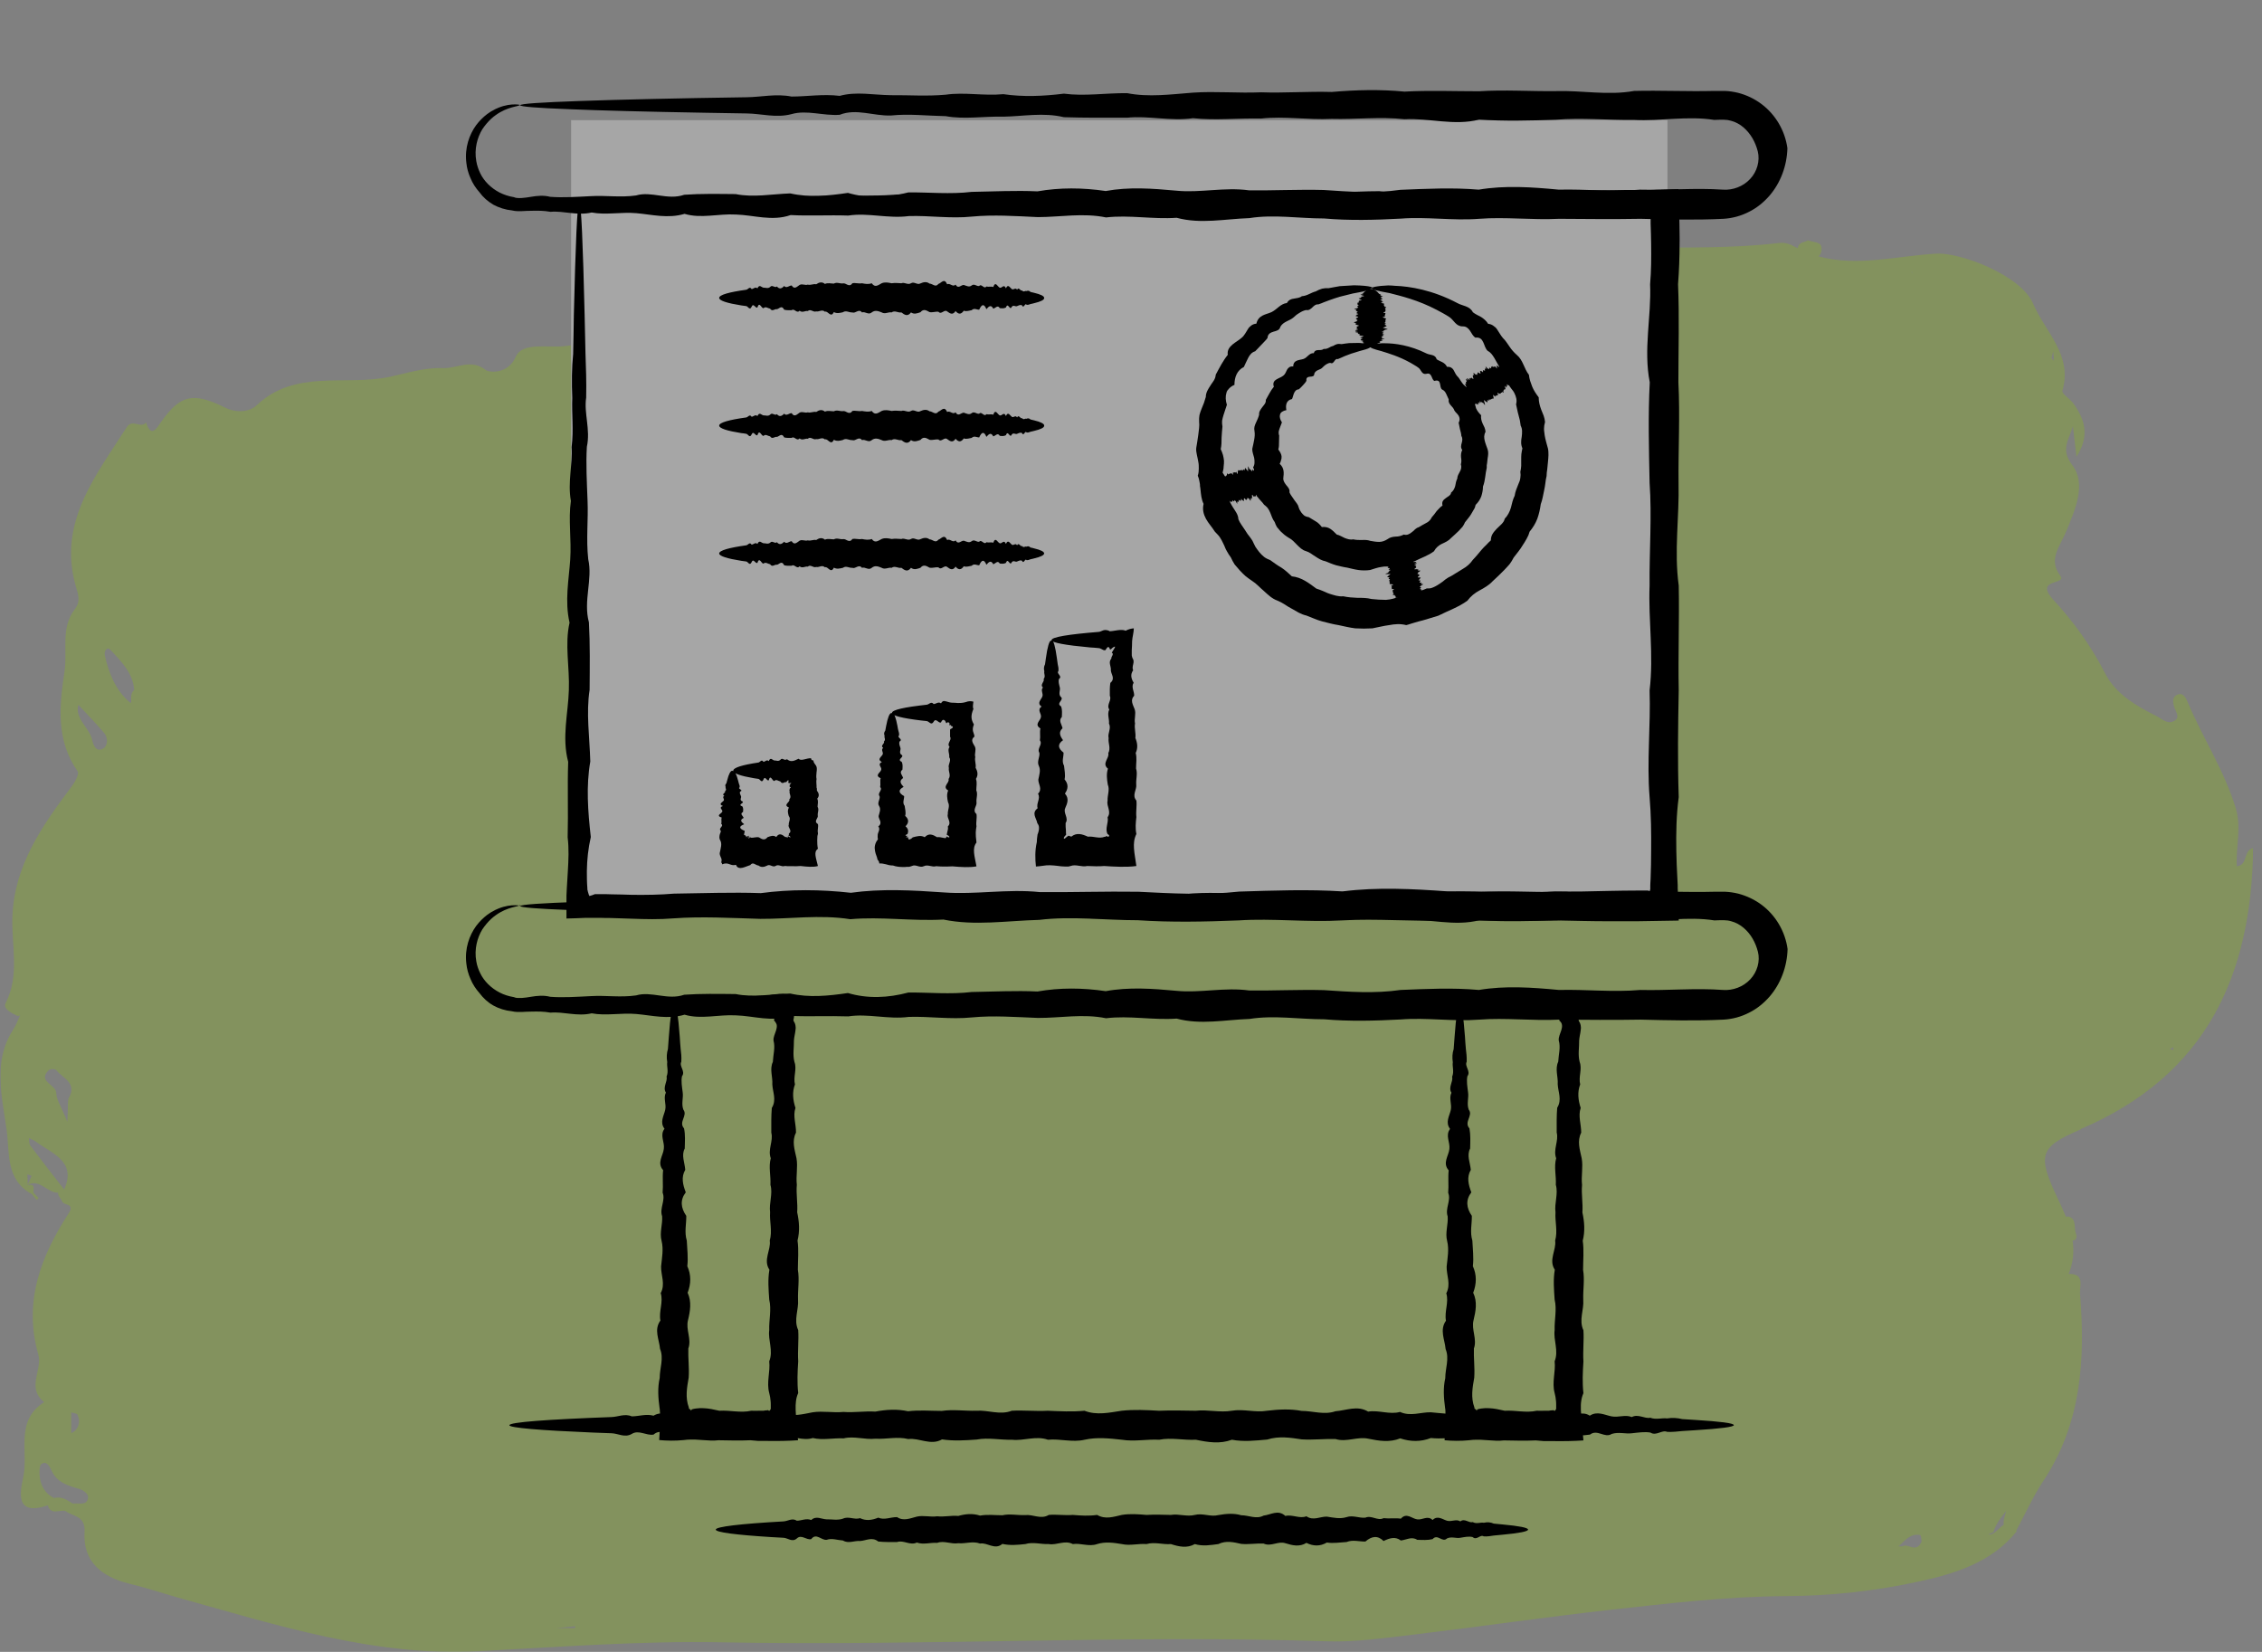 <?xml version="1.0" encoding="UTF-8"?>
<svg xmlns="http://www.w3.org/2000/svg" width="178" height="130" viewBox="0 0 178 130" fill="none">
  <rect x="0" y="0" width="178" height="130" fill="#808080" stroke="none"/>
  <g clip-path="url(#clip0_2449_538)">
    <g opacity="0.3">
      <path d="M163.764 88.84C173.68 84.59 177.177 76.69 177.303 66.738C176.491 66.951 176.925 68.07 176.016 68.177C175.932 66.658 176.393 65.152 175.946 63.647C175.065 60.689 173.344 58.091 172.156 55.267C172.016 54.934 171.806 54.481 171.344 54.667C170.939 54.827 170.967 55.24 171.093 55.64C171.204 56.026 171.652 56.519 170.981 56.786C170.505 56.972 170.155 56.586 169.736 56.373C168.072 55.547 166.463 54.601 165.638 52.962C164.561 50.844 163.106 48.845 161.596 47.22C160.001 45.501 162.687 46.047 162.127 45.315C161.134 43.996 162.127 42.983 162.603 41.797C163.274 40.145 164.211 38.107 163.078 36.615C162.085 35.309 162.855 34.563 163.12 33.551C163.204 34.257 163.288 34.95 163.4 35.949C164.491 34.243 164.029 32.964 163.148 31.739C162.883 31.379 162.225 30.979 162.295 30.753C163.12 27.928 160.938 26.13 159.987 23.892C159.036 21.653 154.239 19.855 152.393 19.961C149.288 20.135 146.141 21.014 143.092 20.174C143.232 20.068 143.33 19.908 143.344 19.642C143.372 18.976 142.798 19.122 142.267 18.909C142.043 19.095 141.539 19.002 141.469 19.535C141.357 19.482 141.246 19.428 141.12 19.362C140.798 19.175 140.364 19.069 140.001 19.122C136.392 19.548 132.784 19.468 129.147 19.495C126.266 19.495 123.357 19.748 120.448 19.961C120.476 19.841 120.504 19.708 120.546 19.575C120.588 19.055 120.028 19.229 119.623 19.229C119.217 19.229 118.616 19.055 118.658 19.762C118.658 19.881 118.7 19.975 118.741 20.068C118 20.108 117.273 20.161 116.532 20.188C113.818 20.294 111.119 19.828 108.448 19.961C102.321 20.255 96.223 21.001 90.111 21.52C86.964 21.787 83.803 21.96 80.656 22.2C73.943 22.719 67.481 24.878 60.81 25.331C55.313 25.703 49.901 26.57 44.46 27.236C43.145 27.395 41.103 26.889 40.586 28.075C39.956 29.514 38.446 29.287 38.25 29.141C37.061 28.182 35.97 29.021 34.865 28.968C33.397 28.914 32.012 29.367 30.711 29.647C27.229 30.407 23.228 29.008 20.193 31.899C19.62 32.445 18.557 32.498 17.732 32.085C15.186 30.833 14.193 31.059 12.669 33.218C12.361 33.644 11.899 34.536 11.494 33.244C11.102 33.764 10.417 32.938 9.983 33.604C7.536 37.441 4.543 41.105 5.955 46.101C6.137 46.767 6.389 47.3 5.871 47.966C4.752 49.431 5.326 51.23 5.074 52.869C4.668 55.547 4.389 58.238 6.109 60.703C6.249 60.902 5.899 61.555 5.634 61.902C3.312 64.993 1.116 68.123 0.976 72.147C0.892 74.412 1.577 76.716 0.445 78.942C0.207 79.394 0.934 79.754 1.41 79.967C1.452 79.981 1.536 79.914 1.591 79.887C1.41 80.287 1.256 80.7 1.018 81.06C-0.604 83.604 0.179 86.336 0.529 88.974C0.766 90.746 0.431 92.85 2.515 93.983C2.64 94.129 2.752 94.289 2.878 94.436C2.934 94.383 3.046 94.289 3.032 94.276C2.906 94.129 2.766 93.996 2.626 93.85C2.626 93.543 2.794 93.13 2.179 93.277C2.179 93.277 2.179 93.277 2.179 93.263C3.088 92.717 3.745 93.903 4.585 93.863C4.501 94.063 4.794 94.303 4.892 94.556C5.018 94.889 5.913 94.689 5.41 95.475C3.2 98.886 1.829 102.456 3.018 106.613C3.354 107.799 2.053 109.238 3.48 110.343C1.144 111.822 2.263 114.26 1.829 116.259C1.577 117.444 1.172 119.35 3.759 118.47C4.011 119.283 4.71 118.777 5.172 118.923C5.773 119.376 6.738 119.27 6.655 120.589C6.515 122.867 7.983 124.106 10.193 124.639C11.48 124.945 12.739 125.371 14.011 125.731C21.718 127.876 29.424 130.368 37.565 129.954C43.956 129.621 50.32 129.128 56.726 129.248C72.614 129.555 88.503 128.649 104.405 129.168C106.727 129.248 109.077 128.889 111.399 128.622C116.518 128.009 121.609 127.263 126.728 126.69C131.315 126.184 135.903 125.638 140.546 125.611C144.043 125.598 147.595 125.212 150.994 124.465C153.819 123.853 156.743 122.96 158.701 120.509C158.701 120.482 158.673 120.469 158.659 120.455C159.372 119.15 159.973 117.777 160.799 116.538C163.806 111.995 164.099 106.959 163.68 101.803C163.638 101.204 164.085 100.218 162.785 100.258C163.162 99.339 163.218 98.459 163.092 97.607C163.274 97.687 163.512 97.42 163.358 97.087C163.176 96.621 163.442 95.915 162.771 95.742C162.701 95.728 162.631 95.742 162.575 95.768C162.393 95.315 162.183 94.862 161.973 94.423C160.309 90.892 160.407 90.306 163.764 88.867V88.84ZM171.023 82.405C171.023 82.472 171.023 82.539 171.037 82.618C170.939 82.605 170.841 82.592 170.729 82.579C170.827 82.525 170.925 82.472 171.023 82.419V82.405ZM161.442 28.155C161.47 27.995 161.526 27.835 161.582 27.675C161.596 27.902 161.61 28.142 161.624 28.381C161.568 28.315 161.442 28.221 161.442 28.168V28.155ZM6.095 111.343C6.305 111.782 6.249 112.222 5.913 112.595C5.857 112.648 5.773 112.688 5.606 112.795V111.156C5.773 111.209 6.053 111.236 6.109 111.343H6.095ZM2.179 93.224C2.179 92.957 2.165 92.677 2.151 92.411C2.263 92.451 2.375 92.504 2.487 92.544C2.389 92.77 2.277 92.997 2.179 93.224ZM5.046 93.61C4.151 92.464 3.256 91.318 2.389 90.159C2.277 90.013 2.305 89.76 2.277 89.56C2.445 89.653 2.64 89.72 2.794 89.826C4.067 90.785 6.039 91.358 5.06 93.597L5.046 93.61ZM5.438 86.349C5.284 86.642 5.382 87.055 5.298 88.281C4.78 87.002 4.431 86.522 4.431 86.029C4.417 85.336 2.892 85.11 3.857 84.204C3.955 84.111 4.347 84.111 4.417 84.204C4.906 84.844 6.053 85.177 5.452 86.349H5.438ZM6.78 118.204C6.613 118.404 6.081 118.297 5.717 118.324C5.27 118.044 4.836 117.737 4.249 117.897C3.564 117.551 3.228 116.965 3.13 116.272C3.088 115.912 3.074 115.326 3.27 115.206C3.675 114.953 3.899 115.393 4.067 115.752C4.487 116.685 5.368 116.925 6.277 117.191C6.571 117.285 7.228 117.671 6.78 118.204ZM8.109 58.917C7.522 59.237 7.326 58.571 7.242 58.184C7.004 57.252 5.871 56.532 6.165 55.467C6.85 56.199 7.536 56.919 8.193 57.678C8.529 58.078 8.473 58.717 8.123 58.904L8.109 58.917ZM10.207 55.267C9.102 54.334 8.557 52.975 8.249 51.576C8.179 51.27 8.403 50.844 8.683 51.137C9.55 52.056 10.487 53.002 10.557 54.308C10.095 54.667 10.501 55.507 10.207 55.267ZM43.761 128.129C44.264 128.076 44.767 128.036 45.257 127.983C45.257 128.036 45.257 128.076 45.257 128.129H43.746H43.761ZM101.72 21.8L101.58 21.707L101.734 21.64V21.787L101.72 21.8ZM150.477 21.44V21.494L150.393 21.374C150.421 21.4 150.449 21.414 150.477 21.44ZM151.162 121.415C150.77 122.227 150.071 121.415 149.721 121.694C149.609 121.694 149.498 121.694 149.4 121.694C149.414 121.681 149.428 121.654 149.456 121.641C149.931 121.215 150.337 120.669 151.092 120.802C151.162 120.802 151.26 121.255 151.176 121.415H151.162ZM155.777 116.778C155.777 116.778 155.722 116.832 155.694 116.871H155.652L155.777 116.778ZM156.449 120.762C156.603 120.682 156.84 120.629 156.882 120.522C157.064 119.922 157.47 119.416 157.861 118.91C157.805 119.243 157.61 119.683 157.68 120.002C157.33 120.202 157.022 120.682 156.659 120.762C156.589 120.775 156.519 120.762 156.463 120.762H156.449Z" fill="#8ABD0E"></path>
      <rect x="44.941" y="9.455" width="86.273" height="61.455" fill="white"></rect>
    </g>
    <path d="M40.947 8.257C40.947 8.257 40.799 8.337 40.516 8.391C40.246 8.458 39.828 8.565 39.356 8.834C39.302 8.86 39.234 8.901 39.18 8.941C39.126 8.981 39.059 9.021 39.005 9.062C38.884 9.142 38.762 9.25 38.641 9.357C38.398 9.585 38.169 9.853 37.953 10.175C37.562 10.819 37.306 11.718 37.481 12.684C37.535 13.007 37.643 13.329 37.791 13.637C37.939 13.946 38.155 14.241 38.411 14.496C38.668 14.751 38.978 14.979 39.315 15.153C39.666 15.328 40.03 15.449 40.435 15.516C40.529 15.556 40.637 15.583 40.731 15.583C40.839 15.583 40.934 15.596 41.055 15.583C41.298 15.569 41.541 15.529 41.784 15.489C42.269 15.408 42.782 15.355 43.294 15.489C44.319 15.569 45.398 15.489 46.532 15.435C47.651 15.368 48.838 15.556 50.052 15.382C51.266 15.019 52.534 15.784 53.842 15.328C55.151 15.234 56.499 15.261 57.889 15.274C59.278 15.556 60.721 15.274 62.191 15.22C63.662 15.556 65.172 15.408 66.724 15.18C68.275 15.636 69.866 15.569 71.485 15.14C73.104 15.127 74.776 15.301 76.462 15.1C78.162 15.073 79.888 14.979 81.642 15.059C83.395 14.751 85.189 14.764 87.01 15.033C88.831 14.697 90.679 14.831 92.567 15.006C94.442 15.194 96.358 14.711 98.286 14.979C100.229 15.006 102.184 14.899 104.167 14.952C106.15 15.086 108.16 15.234 110.197 14.939C112.233 14.858 114.284 14.751 116.361 14.925C118.438 14.576 120.542 14.724 122.66 14.925C124.777 14.872 126.909 15.113 129.067 14.925C131.225 14.979 133.397 14.778 135.582 14.925C136.35 14.979 137.16 14.684 137.713 14.093C138.266 13.516 138.509 12.658 138.32 11.906C138.131 11.168 137.767 10.524 137.2 10.028C136.917 9.786 136.58 9.598 136.216 9.504C136.04 9.451 135.851 9.424 135.663 9.424H135.298L134.894 9.437C132.776 9.102 130.672 9.545 128.595 9.437C126.517 9.464 124.454 9.25 122.43 9.424C120.394 9.491 118.384 9.545 116.401 9.411C114.418 9.92 112.449 9.276 110.52 9.384C108.591 9.169 106.676 9.411 104.801 9.357C102.913 9.451 101.065 9.129 99.244 9.33C97.423 9.29 95.629 9.491 93.876 9.303C92.122 9.558 90.382 9.089 88.696 9.263C86.997 9.263 85.338 9.276 83.719 9.223C82.1 8.834 80.509 9.156 78.957 9.182C77.406 9.142 75.896 9.411 74.425 9.142C72.955 9.115 71.512 8.941 70.123 9.089C68.733 9.142 67.385 8.512 66.076 9.035C64.768 9.129 63.5 8.632 62.286 8.981C61.072 9.303 59.898 8.941 58.765 8.928C57.632 8.914 56.553 8.887 55.528 8.874C50.888 8.793 47.246 8.699 44.751 8.592C42.256 8.498 40.934 8.391 40.934 8.283C40.934 8.163 42.579 8.055 45.628 7.948C48.676 7.841 53.141 7.733 58.765 7.653C59.898 7.639 61.072 7.358 62.286 7.599C63.5 7.599 64.768 7.384 66.076 7.545C67.385 7.183 68.733 7.478 70.123 7.492C71.512 7.478 72.955 7.586 74.425 7.452C75.896 7.237 77.406 7.559 78.957 7.411C80.509 7.639 82.1 7.572 83.719 7.371C85.338 7.586 86.997 7.317 88.696 7.331C90.396 7.666 92.122 7.425 93.876 7.291C95.643 7.17 97.423 7.344 99.244 7.264C101.065 7.331 102.913 7.183 104.801 7.237C106.676 7.076 108.591 7.022 110.52 7.21C112.463 7.103 114.418 7.183 116.401 7.183C118.384 7.049 120.394 7.197 122.43 7.17C124.467 7.103 126.517 7.532 128.595 7.156C130.672 7.103 132.776 7.21 134.894 7.156H135.743C136.081 7.17 136.431 7.223 136.769 7.304C137.443 7.478 138.063 7.774 138.617 8.19C139.709 9.008 140.464 10.269 140.653 11.665C140.613 13.06 140.114 14.389 139.237 15.408C138.792 15.918 138.252 16.361 137.632 16.67C137.011 16.992 136.31 17.18 135.609 17.22C133.424 17.327 131.252 17.273 129.094 17.22C126.936 17.26 124.804 17.233 122.687 17.22C120.569 17.327 118.465 17.059 116.388 17.22C114.31 17.381 112.247 17.045 110.224 17.206C108.187 17.314 106.177 17.367 104.194 17.193C102.211 17.193 100.242 16.858 98.313 17.166C96.371 17.233 94.469 17.649 92.594 17.139C90.719 17.273 88.858 16.898 87.037 17.112C85.216 16.737 83.422 17.086 81.669 17.086C79.902 17.005 78.175 16.884 76.489 17.045C74.79 17.22 73.13 16.951 71.512 17.005C69.893 17.22 68.302 16.723 66.751 16.965C65.199 16.911 63.689 17.005 62.218 16.925C60.748 17.434 59.319 16.925 57.916 16.884C56.526 16.804 55.178 17.22 53.869 16.831C52.561 17.22 51.293 16.884 50.079 16.777C48.865 16.67 47.691 16.938 46.559 16.723C45.425 16.992 44.346 16.576 43.321 16.67C42.809 16.576 42.296 16.576 41.811 16.589C41.568 16.589 41.325 16.603 41.082 16.616C40.974 16.616 40.826 16.616 40.691 16.616C40.556 16.616 40.421 16.589 40.3 16.562C39.774 16.509 39.261 16.348 38.816 16.106C38.385 15.851 38.007 15.516 37.737 15.14C37.427 14.791 37.184 14.415 37.022 14.013C36.847 13.624 36.739 13.221 36.699 12.819C36.55 11.624 36.941 10.578 37.467 9.853C37.737 9.491 38.034 9.209 38.331 8.981C38.492 8.874 38.627 8.766 38.776 8.699C38.843 8.659 38.924 8.619 38.992 8.579C39.072 8.552 39.14 8.512 39.207 8.485C39.76 8.257 40.219 8.216 40.516 8.216C40.812 8.216 40.961 8.257 40.961 8.297L40.947 8.257Z" fill="black"></path>
    <path d="M45.601 16.026C45.668 16.026 45.736 16.804 45.803 18.28C45.871 19.756 45.938 21.956 46.005 24.788C46.019 25.74 46.046 26.747 46.073 27.833C46.113 28.92 46.154 30.074 46.127 31.295C45.938 32.516 46.478 33.804 46.181 35.16C46.1 36.515 46.181 37.924 46.235 39.4C46.302 40.876 46.113 42.419 46.289 44.015C46.653 45.612 45.884 47.276 46.343 48.98C46.437 50.697 46.41 52.469 46.397 54.294C46.113 56.118 46.397 57.997 46.451 59.929C46.113 61.861 46.262 63.847 46.491 65.873C46.289 66.759 46.194 67.644 46.181 68.543C46.181 68.986 46.181 69.442 46.221 69.899C46.221 69.925 46.221 69.952 46.221 69.966V70.006L46.248 70.1C46.248 70.153 46.275 70.207 46.289 70.261C46.316 70.368 46.343 70.449 46.383 70.516C46.545 70.475 46.693 70.422 46.815 70.368H47.287C47.557 70.368 47.826 70.368 48.096 70.382C48.636 70.382 49.175 70.409 49.728 70.422C50.821 70.435 51.927 70.422 53.046 70.328C55.272 70.301 57.551 70.207 59.871 70.288C62.191 69.979 64.552 69.993 66.953 70.261C69.354 69.925 71.795 70.06 74.277 70.234C76.759 70.422 79.268 69.939 81.817 70.207C84.366 70.234 86.956 70.14 89.573 70.18C92.19 70.314 94.847 70.462 97.517 70.167C100.202 70.086 102.913 69.979 105.651 70.153C108.389 69.805 111.154 69.952 113.946 70.153C116.738 70.1 119.557 70.341 122.39 70.153C123.806 70.18 125.236 70.153 126.666 70.113C127.381 70.1 128.096 70.086 128.81 70.086H129.62C129.647 70.086 129.647 70.086 129.66 70.086C129.701 70.086 129.755 70.113 129.822 70.127C129.822 70.127 129.849 70.033 129.863 69.979C129.863 69.952 129.863 69.966 129.863 69.925V69.657L129.89 69.12C129.917 68.409 129.93 67.698 129.93 66.987C129.944 65.565 129.93 64.142 129.809 62.733C129.579 59.916 129.903 57.111 129.809 54.334C130.146 51.556 129.701 48.806 129.809 46.082C129.782 43.358 129.997 40.661 129.809 37.991C129.755 35.321 129.687 32.691 129.822 30.088C129.31 27.485 129.957 24.908 129.849 22.372C129.943 21.299 129.944 20.239 129.93 19.179C129.93 18.655 129.903 18.119 129.89 17.596V17.233C129.89 17.233 129.876 17.126 129.863 17.072C129.782 17.072 129.701 17.072 129.62 17.072C129.633 17.072 129.431 17.072 129.283 17.086H128.824C128.514 17.086 128.203 17.086 127.893 17.086C127.273 17.072 126.666 17.045 126.059 17.018C124.845 16.978 123.631 16.938 122.43 17.045C120.03 17.005 117.669 17.206 115.349 17.018C113.029 17.273 110.75 16.804 108.524 16.978C106.298 16.978 104.113 16.992 101.969 16.938C99.824 16.549 97.733 16.871 95.697 16.898C93.66 16.858 91.663 17.126 89.721 16.858C87.779 16.831 85.891 16.656 84.056 16.817C82.222 16.871 80.441 16.24 78.728 16.764C77.002 16.858 75.343 16.361 73.737 16.71C72.132 17.032 70.581 16.67 69.097 16.656C67.614 16.643 66.184 16.616 64.835 16.603C58.725 16.522 53.923 16.428 50.645 16.321C47.368 16.227 45.614 16.119 45.614 16.012C45.614 15.959 46.154 15.891 47.192 15.838C48.231 15.784 49.782 15.73 51.792 15.677C55.812 15.569 61.679 15.462 69.111 15.382C70.595 15.368 72.146 15.086 73.751 15.328C75.356 15.328 77.015 15.113 78.742 15.274C80.468 14.912 82.249 15.207 84.07 15.22C85.904 15.207 87.792 15.314 89.735 15.167C91.677 14.952 93.673 15.274 95.71 15.127C97.747 15.355 99.838 15.301 101.982 15.086C104.127 15.301 106.312 15.046 108.537 15.046C110.763 15.382 113.043 15.153 115.363 15.006C117.683 14.885 120.043 15.059 122.444 14.979C123.644 15.006 124.858 14.979 126.072 14.979C126.679 14.979 127.3 14.966 127.907 14.952C128.217 14.952 128.527 14.952 128.837 14.952C129.188 14.952 129.539 14.952 129.89 14.952C130.618 14.925 131.346 14.912 132.088 14.885C132.115 15.784 132.129 16.683 132.156 17.596C132.156 18.119 132.183 18.642 132.169 19.179C132.169 20.239 132.129 21.299 132.048 22.372C132.156 24.908 132.075 27.485 132.075 30.088C132.21 32.691 132.061 35.334 132.088 37.991C132.156 40.661 131.724 43.358 132.102 46.082C132.156 48.806 132.048 51.556 132.102 54.334C132.048 57.111 132.007 59.916 132.102 62.733C131.913 64.142 131.886 65.565 131.913 66.987C131.926 67.698 131.953 68.409 131.994 69.12L132.021 69.657V69.925L132.048 70.409C132.061 71.079 132.088 71.764 132.102 72.448C130.982 72.461 129.876 72.488 128.77 72.502C128.055 72.502 127.34 72.502 126.625 72.502C125.196 72.502 123.766 72.461 122.35 72.435C119.517 72.475 116.698 72.448 113.906 72.435C111.114 72.542 108.349 72.274 105.611 72.435C102.872 72.596 100.161 72.26 97.477 72.435C94.793 72.542 92.149 72.596 89.532 72.421C86.916 72.421 84.326 72.086 81.777 72.394C79.227 72.461 76.705 72.877 74.237 72.368C71.755 72.502 69.313 72.126 66.912 72.341C64.511 71.965 62.151 72.327 59.831 72.314C57.511 72.247 55.231 72.112 53.006 72.274C51.886 72.368 50.78 72.341 49.688 72.3C49.135 72.287 48.595 72.26 48.056 72.247C47.786 72.247 47.516 72.247 47.246 72.233H46.1C45.601 72.26 45.075 72.274 44.576 72.287C44.576 71.898 44.576 71.495 44.576 71.093V70.489L44.603 69.925C44.63 69.469 44.657 69.026 44.684 68.57C44.738 67.671 44.778 66.786 44.67 65.9C44.724 63.874 44.643 61.888 44.711 59.956C44.198 58.024 44.711 56.145 44.764 54.32C44.832 52.495 44.427 50.724 44.819 49.007C44.427 47.289 44.764 45.639 44.872 44.042C44.98 42.446 44.711 40.902 44.926 39.426C44.657 37.95 45.075 36.542 44.98 35.186C45.156 33.831 44.98 32.543 45.034 31.322C44.98 30.101 44.994 28.947 45.102 27.86C45.129 26.773 45.142 25.754 45.156 24.814C45.223 21.983 45.291 19.796 45.358 18.307C45.425 16.817 45.493 16.052 45.574 16.052L45.601 16.026Z" fill="black"></path>
    <path d="M82.168 23.459C82.168 23.607 81.885 23.741 81.372 23.862C81.291 23.889 81.197 23.902 81.089 23.929C80.994 23.969 80.886 24.009 80.778 23.982C80.671 23.795 80.549 24.331 80.428 24.036C80.306 23.956 80.171 24.036 80.037 24.09C79.902 24.157 79.767 23.969 79.618 24.143C79.47 24.506 79.322 23.741 79.16 24.197C78.998 24.291 78.836 24.264 78.674 24.251C78.512 23.969 78.337 24.251 78.162 24.291C77.986 23.956 77.811 24.103 77.622 24.331C77.433 23.875 77.245 23.942 77.056 24.372C76.867 24.385 76.665 24.21 76.462 24.412C76.26 24.439 76.058 24.533 75.842 24.452C75.626 24.761 75.424 24.747 75.194 24.479C74.978 24.814 74.763 24.68 74.533 24.506C74.304 24.318 74.075 24.801 73.845 24.533C73.616 24.506 73.373 24.613 73.144 24.559C72.901 24.425 72.672 24.278 72.429 24.573C72.186 24.653 71.944 24.761 71.687 24.586C71.431 24.935 71.188 24.788 70.932 24.586C70.676 24.64 70.419 24.398 70.163 24.586C69.907 24.533 69.65 24.747 69.381 24.586C69.124 24.479 68.855 24.385 68.599 24.586C68.342 24.814 68.086 24.492 67.83 24.586C67.573 24.264 67.331 24.694 67.074 24.586C66.832 24.613 66.575 24.398 66.332 24.573C66.09 24.627 65.847 24.694 65.618 24.559C65.375 25.069 65.145 24.425 64.916 24.533C64.687 24.318 64.457 24.559 64.228 24.506C63.999 24.6 63.783 24.278 63.567 24.479C63.352 24.439 63.136 24.64 62.92 24.452C62.704 24.707 62.502 24.237 62.299 24.412C62.097 24.412 61.895 24.425 61.706 24.372C61.517 23.982 61.315 24.304 61.139 24.331C60.951 24.291 60.775 24.559 60.6 24.291C60.425 24.264 60.249 24.09 60.087 24.251C59.925 24.304 59.764 23.674 59.602 24.197C59.44 24.291 59.291 23.795 59.143 24.143C58.995 24.465 58.86 24.103 58.725 24.09C58.59 24.076 58.469 24.049 58.334 24.036C57.228 23.862 56.594 23.66 56.594 23.446C56.594 23.204 57.376 22.989 58.725 22.802C58.86 22.788 58.995 22.506 59.143 22.748C59.291 22.748 59.44 22.533 59.602 22.694C59.764 22.332 59.925 22.627 60.087 22.641C60.249 22.627 60.425 22.735 60.6 22.587C60.775 22.372 60.951 22.694 61.139 22.547C61.328 22.775 61.517 22.721 61.706 22.506C61.895 22.721 62.097 22.466 62.299 22.466C62.502 22.802 62.704 22.573 62.92 22.426C63.136 22.305 63.352 22.48 63.567 22.399C63.783 22.466 64.012 22.319 64.228 22.372C64.457 22.211 64.687 22.158 64.916 22.345C65.145 22.238 65.388 22.319 65.618 22.319C65.86 22.184 66.09 22.332 66.332 22.305C66.575 22.238 66.818 22.668 67.074 22.292C67.317 22.238 67.573 22.345 67.83 22.292C68.086 22.345 68.342 22.386 68.599 22.292C68.855 22.668 69.111 22.439 69.381 22.292C69.637 22.184 69.907 22.238 70.163 22.292C70.419 22.252 70.676 22.278 70.932 22.292C71.188 22.184 71.431 22.453 71.687 22.292C71.93 22.131 72.186 22.453 72.429 22.305C72.672 22.198 72.915 22.144 73.144 22.319C73.387 22.319 73.616 22.654 73.845 22.345C74.075 22.278 74.304 21.849 74.533 22.372C74.763 22.252 74.978 22.627 75.194 22.399C75.41 22.775 75.626 22.413 75.842 22.426C76.058 22.493 76.26 22.627 76.462 22.466C76.665 22.292 76.867 22.56 77.056 22.506C77.245 22.292 77.433 22.788 77.622 22.547C77.811 22.6 77.986 22.52 78.162 22.587C78.337 22.077 78.512 22.587 78.674 22.641C78.836 22.708 78.998 22.305 79.16 22.694C79.322 22.305 79.47 22.641 79.618 22.748C79.767 22.855 79.902 22.587 80.037 22.802C80.171 22.533 80.306 22.949 80.428 22.855C80.549 23.03 80.671 22.855 80.778 22.909C80.886 22.855 80.994 22.869 81.089 22.976C81.183 23.003 81.278 23.016 81.372 23.043C81.885 23.164 82.168 23.298 82.168 23.446V23.459Z" fill="black"></path>
    <path d="M82.168 33.509C82.168 33.657 81.885 33.791 81.372 33.912C81.291 33.938 81.197 33.952 81.089 33.979C80.994 34.019 80.886 34.059 80.778 34.032C80.671 33.845 80.549 34.381 80.428 34.086C80.306 34.006 80.171 34.086 80.037 34.14C79.902 34.207 79.767 34.019 79.618 34.194C79.47 34.556 79.322 33.791 79.16 34.247C78.998 34.341 78.836 34.314 78.674 34.301C78.512 34.019 78.337 34.301 78.162 34.341C77.986 34.006 77.811 34.153 77.622 34.381C77.433 33.925 77.245 33.992 77.056 34.422C76.867 34.435 76.665 34.261 76.462 34.462C76.26 34.489 76.058 34.583 75.842 34.502C75.626 34.811 75.424 34.797 75.194 34.529C74.978 34.864 74.763 34.73 74.533 34.556C74.304 34.368 74.075 34.837 73.845 34.583C73.616 34.556 73.373 34.663 73.144 34.609C72.901 34.475 72.672 34.328 72.429 34.623C72.186 34.703 71.944 34.811 71.687 34.636C71.431 34.985 71.188 34.837 70.932 34.636C70.676 34.69 70.419 34.448 70.163 34.636C69.907 34.583 69.65 34.784 69.381 34.636C69.124 34.529 68.855 34.435 68.599 34.636C68.342 34.864 68.086 34.542 67.83 34.636C67.573 34.301 67.331 34.744 67.074 34.636C66.832 34.663 66.575 34.448 66.332 34.623C66.09 34.69 65.847 34.744 65.618 34.609C65.375 35.119 65.145 34.475 64.916 34.583C64.687 34.368 64.457 34.609 64.228 34.556C63.999 34.65 63.783 34.314 63.567 34.529C63.352 34.489 63.136 34.69 62.92 34.502C62.704 34.757 62.502 34.287 62.299 34.462C62.097 34.462 61.895 34.475 61.706 34.422C61.517 34.032 61.315 34.355 61.139 34.381C60.951 34.341 60.775 34.609 60.6 34.341C60.425 34.314 60.249 34.14 60.087 34.301C59.925 34.355 59.764 33.724 59.602 34.247C59.44 34.341 59.291 33.845 59.143 34.194C58.995 34.516 58.86 34.153 58.725 34.14C58.59 34.113 58.469 34.099 58.334 34.086C57.228 33.912 56.594 33.71 56.594 33.496C56.594 33.254 57.376 33.039 58.725 32.852C58.86 32.838 58.995 32.556 59.143 32.798C59.291 32.798 59.44 32.583 59.602 32.744C59.764 32.382 59.925 32.677 60.087 32.691C60.249 32.677 60.425 32.785 60.6 32.637C60.775 32.422 60.951 32.744 61.139 32.597C61.328 32.825 61.517 32.758 61.706 32.556C61.895 32.771 62.097 32.503 62.299 32.516C62.502 32.852 62.704 32.624 62.92 32.476C63.136 32.355 63.352 32.53 63.567 32.449C63.783 32.516 64.012 32.369 64.228 32.422C64.457 32.261 64.687 32.208 64.916 32.395C65.145 32.288 65.388 32.369 65.618 32.369C65.86 32.234 66.09 32.382 66.332 32.355C66.575 32.288 66.818 32.718 67.074 32.342C67.317 32.288 67.573 32.395 67.83 32.342C68.086 32.382 68.342 32.436 68.599 32.342C68.855 32.718 69.111 32.489 69.381 32.342C69.637 32.234 69.907 32.288 70.163 32.342C70.419 32.301 70.676 32.328 70.932 32.342C71.188 32.234 71.431 32.503 71.687 32.342C71.93 32.181 72.186 32.516 72.429 32.355C72.672 32.248 72.915 32.194 73.144 32.369C73.387 32.369 73.616 32.704 73.845 32.395C74.075 32.328 74.304 31.912 74.533 32.422C74.763 32.288 74.978 32.664 75.194 32.449C75.41 32.825 75.626 32.476 75.842 32.476C76.058 32.543 76.26 32.677 76.462 32.516C76.665 32.342 76.867 32.61 77.056 32.556C77.245 32.342 77.433 32.838 77.622 32.597C77.811 32.65 77.986 32.57 78.162 32.637C78.337 32.127 78.512 32.637 78.674 32.691C78.836 32.758 78.998 32.355 79.16 32.744C79.322 32.355 79.47 32.691 79.618 32.798C79.767 32.905 79.902 32.637 80.037 32.852C80.171 32.583 80.306 32.999 80.428 32.905C80.549 33.08 80.671 32.905 80.778 32.959C80.886 32.892 80.994 32.919 81.089 33.013C81.183 33.039 81.278 33.053 81.372 33.08C81.885 33.2 82.168 33.348 82.168 33.482V33.509Z" fill="black"></path>
    <path d="M82.168 43.546C82.168 43.693 81.885 43.828 81.372 43.948C81.291 43.975 81.197 43.989 81.089 44.015C80.994 44.056 80.886 44.096 80.778 44.083C80.671 43.895 80.549 44.431 80.428 44.136C80.306 44.056 80.171 44.136 80.037 44.19C79.902 44.257 79.767 44.069 79.618 44.243C79.47 44.606 79.322 43.841 79.16 44.297C78.998 44.391 78.836 44.364 78.674 44.351C78.512 44.069 78.337 44.351 78.162 44.404C77.986 44.069 77.811 44.217 77.622 44.445C77.433 43.989 77.245 44.056 77.056 44.485C76.867 44.498 76.665 44.324 76.462 44.525C76.26 44.552 76.058 44.646 75.842 44.566C75.626 44.874 75.424 44.861 75.194 44.592C74.978 44.928 74.763 44.794 74.533 44.619C74.304 44.431 74.075 44.914 73.845 44.646C73.616 44.619 73.373 44.727 73.144 44.673C72.901 44.539 72.672 44.391 72.429 44.686C72.186 44.767 71.944 44.874 71.687 44.686C71.431 45.035 71.188 44.888 70.932 44.686C70.676 44.74 70.419 44.498 70.163 44.686C69.907 44.633 69.65 44.847 69.381 44.686C69.124 44.579 68.855 44.472 68.599 44.686C68.342 44.914 68.086 44.592 67.83 44.686C67.573 44.364 67.331 44.794 67.074 44.686C66.832 44.713 66.575 44.498 66.332 44.686C66.09 44.74 65.847 44.807 65.618 44.673C65.375 45.183 65.145 44.539 64.916 44.646C64.687 44.431 64.457 44.673 64.228 44.619C63.999 44.713 63.783 44.391 63.567 44.592C63.352 44.552 63.136 44.753 62.92 44.566C62.704 44.821 62.502 44.351 62.299 44.525C62.097 44.525 61.895 44.539 61.706 44.485C61.517 44.083 61.315 44.418 61.139 44.445C60.951 44.404 60.775 44.673 60.6 44.404C60.425 44.378 60.249 44.203 60.087 44.351C59.925 44.404 59.764 43.774 59.602 44.297C59.44 44.391 59.291 43.895 59.143 44.243C58.995 44.566 58.86 44.203 58.725 44.19C58.59 44.176 58.469 44.15 58.334 44.136C57.228 43.962 56.594 43.76 56.594 43.559C56.594 43.318 57.376 43.103 58.725 42.915C58.86 42.902 58.995 42.62 59.143 42.861C59.291 42.861 59.44 42.647 59.602 42.808C59.764 42.446 59.925 42.741 60.087 42.754C60.249 42.741 60.425 42.848 60.6 42.714C60.775 42.499 60.951 42.821 61.139 42.674C61.328 42.902 61.517 42.835 61.706 42.633C61.895 42.861 62.097 42.593 62.299 42.593C62.502 42.928 62.704 42.7 62.92 42.553C63.136 42.432 63.352 42.606 63.567 42.526C63.783 42.593 64.012 42.446 64.228 42.499C64.457 42.338 64.687 42.285 64.916 42.472C65.145 42.365 65.388 42.446 65.618 42.446C65.86 42.311 66.09 42.459 66.332 42.432C66.575 42.365 66.818 42.794 67.074 42.419C67.317 42.365 67.573 42.472 67.83 42.419C68.086 42.472 68.342 42.513 68.599 42.419C68.855 42.781 69.111 42.553 69.381 42.419C69.637 42.311 69.907 42.365 70.163 42.419C70.419 42.378 70.676 42.405 70.932 42.419C71.188 42.311 71.431 42.58 71.687 42.419C71.93 42.258 72.186 42.58 72.429 42.432C72.672 42.325 72.915 42.271 73.144 42.446C73.387 42.446 73.616 42.781 73.845 42.472C74.075 42.405 74.304 41.989 74.533 42.499C74.763 42.365 74.978 42.754 75.194 42.526C75.41 42.902 75.626 42.539 75.842 42.553C76.058 42.62 76.26 42.754 76.462 42.593C76.665 42.419 76.867 42.687 77.056 42.633C77.245 42.419 77.433 42.915 77.622 42.674C77.811 42.727 77.986 42.647 78.162 42.714C78.337 42.204 78.512 42.714 78.674 42.754C78.836 42.821 78.998 42.419 79.16 42.808C79.322 42.419 79.47 42.754 79.618 42.861C79.767 42.969 79.902 42.7 80.037 42.915C80.171 42.647 80.306 43.063 80.428 42.969C80.549 43.143 80.671 42.969 80.778 43.023C80.886 42.969 80.994 42.982 81.089 43.09C81.183 43.103 81.278 43.13 81.372 43.157C81.885 43.277 82.168 43.412 82.168 43.559V43.546Z" fill="black"></path>
    <path d="M107.863 22.708C107.863 22.775 107.634 22.855 107.229 22.949C107.027 23.003 106.757 23.03 106.46 23.097C106.164 23.177 105.813 23.258 105.435 23.352C105.179 23.419 104.909 23.526 104.626 23.62C104.491 23.674 104.343 23.727 104.194 23.781C104.046 23.848 103.897 23.902 103.736 23.956C103.344 23.902 103.21 24.492 102.778 24.398C102.589 24.439 102.414 24.519 102.252 24.627C102.171 24.68 102.09 24.72 102.009 24.788C101.928 24.855 101.861 24.922 101.78 24.989C101.47 25.257 100.997 25.297 100.755 25.713C100.687 25.995 100.458 26.035 100.215 26.102C99.986 26.169 99.757 26.277 99.743 26.599C99.676 26.693 99.595 26.787 99.514 26.867C99.433 26.948 99.352 27.042 99.271 27.122C99.109 27.297 98.947 27.471 98.772 27.645C98.489 27.726 98.34 27.941 98.219 28.169C98.097 28.397 98.003 28.638 97.882 28.88C97.342 29.148 97.14 29.685 97.14 30.289C96.978 30.356 96.843 30.45 96.735 30.557C96.681 30.611 96.641 30.665 96.587 30.732C96.546 30.799 96.519 30.852 96.506 30.933C96.425 31.201 96.438 31.523 96.546 31.859C96.492 31.993 96.465 32.127 96.411 32.261C96.371 32.395 96.317 32.53 96.277 32.677C96.236 32.811 96.196 32.959 96.169 33.107C96.155 33.254 96.169 33.402 96.196 33.563C96.169 33.858 96.142 34.153 96.128 34.448C96.128 34.744 96.128 35.052 96.061 35.347C96.128 35.495 96.196 35.656 96.236 35.804C96.277 35.951 96.303 36.112 96.317 36.26C96.317 36.407 96.317 36.568 96.29 36.716C96.29 36.877 96.25 37.038 96.209 37.199C96.317 37.347 96.398 37.481 96.452 37.642C96.479 37.709 96.506 37.789 96.519 37.87C96.546 37.95 96.573 38.018 96.587 38.098C96.654 38.407 96.654 38.729 96.668 39.064C96.695 39.4 96.87 39.681 97.045 39.963C97.221 40.245 97.437 40.5 97.45 40.862L97.558 41.09C97.598 41.157 97.652 41.224 97.693 41.305C97.787 41.439 97.882 41.587 97.976 41.721C98.07 41.855 98.151 42.016 98.259 42.137C98.367 42.271 98.462 42.405 98.556 42.553C98.637 42.714 98.704 42.875 98.785 43.023C98.88 43.17 98.988 43.318 99.096 43.452C99.204 43.586 99.325 43.707 99.473 43.828C99.608 43.935 99.784 44.015 99.959 44.083C100.242 44.284 100.525 44.498 100.836 44.673C101.132 44.861 101.389 45.116 101.658 45.357C102.441 45.438 102.98 45.88 103.587 46.323C103.763 46.377 103.938 46.444 104.1 46.511C104.275 46.578 104.437 46.672 104.612 46.726C104.963 46.833 105.314 46.967 105.705 46.927C106.069 47.008 106.447 47.034 106.811 47.048C107.189 47.048 107.553 47.048 107.93 47.142C108.308 47.182 108.686 47.209 109.064 47.209C109.441 47.182 109.805 47.088 110.156 46.927C110.197 46.9 110.237 46.887 110.291 46.873C110.331 46.847 110.372 46.833 110.426 46.82C110.507 46.779 110.601 46.753 110.682 46.726C110.857 46.672 111.033 46.645 111.222 46.618C111.41 46.605 111.586 46.551 111.761 46.498C111.937 46.444 112.112 46.39 112.274 46.31C112.382 46.31 112.476 46.31 112.57 46.296C112.665 46.27 112.746 46.243 112.827 46.203C112.989 46.135 113.15 46.028 113.299 45.934L113.528 45.773L113.744 45.599C113.892 45.491 114.041 45.397 114.203 45.33C114.513 45.142 114.81 44.955 115.12 44.767C115.43 44.592 115.7 44.351 115.902 44.056C116.024 43.922 116.145 43.801 116.253 43.666C116.361 43.532 116.469 43.398 116.59 43.264C116.698 43.143 116.819 43.009 116.954 42.888C117.076 42.767 117.184 42.633 117.318 42.526C117.318 42.097 117.548 41.868 117.777 41.614C117.898 41.493 118.033 41.372 118.155 41.251C118.209 41.184 118.276 41.13 118.317 41.05C118.357 40.983 118.397 40.902 118.411 40.822C118.654 40.567 118.802 40.272 118.897 39.95C118.977 39.628 119.045 39.306 119.193 39.011C119.234 38.688 119.369 38.393 119.49 38.085C119.517 38.004 119.557 37.937 119.584 37.857C119.611 37.776 119.625 37.696 119.638 37.615C119.665 37.454 119.665 37.293 119.638 37.132C119.679 36.984 119.692 36.823 119.706 36.662C119.706 36.501 119.706 36.354 119.706 36.193C119.706 36.032 119.706 35.884 119.719 35.736C119.733 35.589 119.773 35.428 119.8 35.28C119.665 34.985 119.692 34.676 119.746 34.381C119.773 34.234 119.773 34.073 119.773 33.925C119.773 33.778 119.733 33.63 119.665 33.496C119.638 33.348 119.625 33.2 119.598 33.066C119.557 32.919 119.53 32.785 119.49 32.65C119.409 32.369 119.369 32.087 119.301 31.819C119.396 31.497 119.301 31.215 119.18 30.96C119.153 30.893 119.112 30.839 119.072 30.772L118.937 30.598C118.856 30.49 118.762 30.369 118.708 30.249C118.532 29.725 117.993 29.43 117.966 28.84C117.844 28.612 117.71 28.384 117.588 28.169C117.453 27.954 117.318 27.739 117.076 27.619C116.887 27.458 116.833 27.176 116.725 26.948C116.671 26.827 116.604 26.72 116.509 26.653C116.415 26.585 116.28 26.545 116.104 26.572C115.902 26.451 115.808 26.223 115.673 26.022C115.538 25.834 115.376 25.673 115.093 25.686C114.567 25.686 114.405 25.19 114.068 24.962C113.987 24.908 113.906 24.855 113.811 24.801C113.73 24.747 113.636 24.707 113.555 24.653C113.38 24.559 113.218 24.465 113.056 24.385C111.572 23.607 110.25 23.298 109.36 23.07C108.457 22.909 107.957 22.788 107.957 22.681C107.957 22.627 108.106 22.573 108.416 22.533C108.564 22.506 108.753 22.493 108.983 22.48C109.09 22.48 109.225 22.453 109.347 22.466C109.482 22.466 109.617 22.48 109.765 22.493C110.938 22.533 112.719 22.815 114.702 23.862C115.079 24.076 115.659 24.076 115.902 24.573C116.091 24.72 116.32 24.828 116.55 24.948C116.765 25.083 116.968 25.257 117.103 25.485C117.264 25.499 117.399 25.552 117.507 25.633C117.629 25.713 117.723 25.794 117.804 25.915C117.966 26.143 118.087 26.398 118.276 26.612C118.478 26.8 118.627 27.055 118.789 27.283C118.95 27.525 119.139 27.739 119.369 27.941C119.854 28.343 119.922 29.001 120.313 29.497C120.326 29.658 120.367 29.819 120.407 29.967C120.434 30.047 120.461 30.114 120.488 30.195C120.515 30.262 120.542 30.343 120.569 30.423C120.69 30.718 120.866 30.987 121.082 31.268C121.082 31.617 121.163 31.926 121.284 32.248C121.351 32.409 121.405 32.556 121.473 32.718C121.527 32.879 121.567 33.039 121.581 33.214C121.527 33.402 121.5 33.576 121.5 33.751C121.5 33.925 121.54 34.086 121.554 34.261C121.608 34.596 121.716 34.945 121.81 35.294C121.85 35.468 121.85 35.656 121.85 35.831C121.85 36.005 121.824 36.193 121.81 36.367C121.797 36.555 121.77 36.73 121.756 36.917C121.729 37.092 121.702 37.28 121.702 37.467C121.662 37.655 121.621 37.83 121.608 38.018L121.567 38.299L121.513 38.581C121.432 38.943 121.378 39.333 121.244 39.681C121.19 40.071 121.109 40.446 120.974 40.822C120.839 41.184 120.623 41.533 120.367 41.842C120.34 41.936 120.299 42.029 120.272 42.123C120.232 42.217 120.178 42.298 120.137 42.392C120.043 42.566 119.935 42.741 119.827 42.902C119.625 43.251 119.355 43.559 119.112 43.881C119.018 44.069 118.91 44.243 118.789 44.404C118.654 44.566 118.505 44.713 118.37 44.861C118.222 45.008 118.074 45.156 117.925 45.303C117.777 45.451 117.615 45.585 117.467 45.733C117.184 46.041 116.819 46.256 116.442 46.458C116.064 46.659 115.74 46.914 115.47 47.276C114.769 47.786 113.946 48.068 113.177 48.457C112.975 48.524 112.759 48.591 112.557 48.645C112.341 48.712 112.139 48.779 111.923 48.832C111.707 48.886 111.505 48.94 111.289 49.007L110.979 49.101L110.817 49.154L110.655 49.195C110.183 49.074 109.751 49.114 109.32 49.195C108.888 49.248 108.443 49.369 107.998 49.45C107.553 49.477 107.094 49.477 106.649 49.45C106.204 49.396 105.772 49.289 105.327 49.195C104.882 49.128 104.464 49.007 104.032 48.9C103.817 48.846 103.614 48.765 103.412 48.685C103.21 48.604 103.007 48.524 102.805 48.443C102.697 48.416 102.589 48.39 102.495 48.349C102.4 48.309 102.292 48.255 102.198 48.215C102.009 48.108 101.82 48.001 101.631 47.893L101.348 47.732C101.254 47.678 101.173 47.611 101.078 47.558C100.903 47.45 100.714 47.343 100.512 47.263C100.094 47.115 99.784 46.806 99.473 46.525C99.15 46.256 98.88 45.934 98.516 45.706C98.34 45.585 98.165 45.465 98.003 45.33C97.855 45.196 97.706 45.049 97.558 44.888C97.423 44.74 97.288 44.579 97.153 44.418C97.045 44.243 96.938 44.056 96.857 43.868C96.735 43.707 96.627 43.532 96.533 43.358C96.425 43.184 96.371 42.982 96.277 42.808C96.196 42.633 96.101 42.446 95.993 42.285C95.939 42.204 95.872 42.123 95.805 42.056C95.737 41.976 95.67 41.909 95.589 41.828C95.386 41.493 95.09 41.184 94.901 40.835C94.712 40.486 94.604 40.097 94.712 39.655C94.537 39.306 94.51 38.917 94.469 38.541C94.469 38.447 94.442 38.353 94.429 38.259C94.429 38.165 94.429 38.071 94.402 37.977C94.375 37.789 94.334 37.615 94.253 37.441C94.321 37.239 94.334 37.065 94.334 36.877C94.334 36.689 94.334 36.515 94.294 36.34C94.267 36.166 94.226 35.992 94.186 35.804C94.145 35.629 94.118 35.441 94.132 35.267C94.186 34.918 94.253 34.569 94.294 34.22C94.334 33.871 94.402 33.536 94.361 33.187C94.348 33.013 94.361 32.838 94.388 32.664C94.429 32.503 94.483 32.342 94.55 32.181C94.618 32.02 94.671 31.872 94.739 31.711C94.793 31.55 94.833 31.389 94.887 31.241C94.887 30.893 95.076 30.611 95.251 30.343C95.292 30.275 95.332 30.208 95.386 30.141C95.427 30.074 95.481 30.007 95.521 29.94C95.602 29.806 95.656 29.658 95.67 29.484C95.966 28.934 96.236 28.397 96.614 27.927C96.56 27.538 96.762 27.31 96.991 27.109C97.221 26.921 97.49 26.773 97.706 26.585C97.922 26.411 98.043 26.143 98.192 25.915C98.259 25.794 98.354 25.7 98.462 25.619C98.57 25.539 98.704 25.485 98.866 25.472C98.934 25.163 99.109 24.962 99.338 24.841C99.568 24.72 99.838 24.667 100.067 24.559C100.498 24.345 100.768 23.902 101.267 23.848C101.335 23.727 101.416 23.647 101.51 23.593C101.604 23.54 101.712 23.513 101.834 23.499C102.05 23.459 102.279 23.446 102.441 23.311C102.872 23.285 103.183 23.016 103.533 22.936C103.695 22.842 103.857 22.775 104.032 22.721C104.208 22.681 104.37 22.668 104.545 22.681C104.869 22.627 105.165 22.56 105.435 22.52C105.853 22.493 106.231 22.466 106.555 22.453C106.878 22.453 107.148 22.48 107.364 22.493C107.796 22.533 108.025 22.6 108.025 22.668L107.863 22.708Z" fill="black"></path>
    <path d="M107.863 27.27C107.863 27.337 107.715 27.417 107.458 27.498C107.324 27.538 107.162 27.578 106.973 27.632C106.784 27.699 106.568 27.753 106.325 27.833C106.164 27.887 106.002 27.954 105.826 28.021C105.745 28.061 105.651 28.102 105.557 28.142C105.462 28.182 105.368 28.223 105.273 28.263C105.004 28.169 104.99 28.719 104.68 28.558C104.437 28.585 104.235 28.746 104.059 28.934C103.884 29.122 103.547 29.095 103.425 29.403C103.425 29.631 103.264 29.631 103.088 29.645C102.926 29.658 102.764 29.712 102.805 29.967C102.737 30.101 102.63 30.208 102.535 30.316C102.441 30.423 102.333 30.53 102.211 30.638C101.996 30.651 101.901 30.785 101.834 30.933C101.766 31.081 101.739 31.255 101.672 31.402C101.227 31.497 101.146 31.872 101.227 32.275C100.957 32.328 100.768 32.449 100.728 32.624C100.674 32.798 100.728 33.013 100.876 33.241C100.822 33.402 100.755 33.563 100.687 33.737C100.66 33.818 100.633 33.912 100.62 33.992C100.62 34.086 100.62 34.18 100.66 34.274C100.66 34.462 100.647 34.636 100.647 34.824C100.647 35.012 100.647 35.186 100.593 35.374C100.728 35.562 100.836 35.736 100.849 35.924C100.849 36.018 100.849 36.112 100.809 36.206C100.795 36.3 100.755 36.407 100.701 36.501C101.065 36.837 101.038 37.199 100.984 37.642C100.971 37.857 101.105 38.031 101.227 38.192C101.362 38.353 101.51 38.501 101.47 38.742C101.537 38.93 101.685 39.091 101.793 39.265C101.901 39.44 102.05 39.587 102.144 39.775C102.184 39.883 102.211 39.99 102.252 40.084C102.306 40.178 102.36 40.272 102.427 40.366C102.495 40.446 102.576 40.527 102.657 40.594C102.751 40.648 102.872 40.688 102.994 40.701C103.183 40.809 103.358 40.929 103.547 41.037C103.736 41.144 103.884 41.305 104.019 41.479C104.572 41.412 104.842 41.721 105.192 42.07C105.408 42.11 105.597 42.244 105.813 42.338C106.029 42.419 106.244 42.499 106.487 42.446C106.703 42.499 106.932 42.499 107.162 42.499C107.391 42.486 107.607 42.486 107.836 42.566C108.065 42.606 108.295 42.647 108.524 42.647C108.753 42.647 108.983 42.566 109.185 42.432C109.387 42.285 109.59 42.244 109.819 42.231C110.048 42.231 110.264 42.177 110.466 42.07C110.601 42.11 110.723 42.097 110.817 42.056C110.925 42.016 111.019 41.949 111.1 41.882L111.235 41.775C111.235 41.775 111.316 41.694 111.357 41.654C111.437 41.587 111.532 41.52 111.64 41.493C111.829 41.372 112.017 41.278 112.206 41.171C112.409 41.077 112.57 40.929 112.665 40.715C112.732 40.634 112.8 40.554 112.867 40.473C112.935 40.392 112.989 40.299 113.056 40.218C113.124 40.138 113.191 40.071 113.272 39.99C113.353 39.91 113.42 39.842 113.515 39.789C113.434 39.467 113.582 39.346 113.757 39.212C113.838 39.145 113.946 39.091 114.027 39.024C114.068 38.984 114.108 38.957 114.135 38.917C114.162 38.876 114.189 38.823 114.189 38.769C114.364 38.635 114.459 38.447 114.513 38.246C114.553 38.044 114.58 37.843 114.675 37.669C114.675 37.467 114.783 37.293 114.877 37.119C114.985 36.944 115.025 36.743 114.958 36.542C114.985 36.448 114.998 36.354 114.998 36.26C114.998 36.166 114.985 36.072 114.971 35.978C114.958 35.79 114.971 35.602 115.066 35.414C114.931 35.227 114.971 35.052 115.025 34.864C115.079 34.676 115.106 34.489 114.998 34.314C114.998 34.22 114.971 34.14 114.958 34.046C114.931 33.965 114.917 33.871 114.89 33.791C114.85 33.617 114.823 33.442 114.783 33.268C114.904 33.039 114.864 32.865 114.783 32.718C114.702 32.57 114.526 32.449 114.445 32.301C114.351 31.966 113.933 31.845 114 31.429C113.933 31.282 113.865 31.134 113.798 30.987C113.73 30.839 113.636 30.718 113.474 30.651C113.353 30.557 113.353 30.356 113.312 30.181C113.272 30.007 113.164 29.886 112.881 29.98C112.746 29.927 112.705 29.739 112.638 29.605C112.57 29.47 112.476 29.35 112.26 29.417C111.869 29.511 111.842 29.095 111.626 28.947C111.424 28.786 111.208 28.692 111.006 28.558C110.089 28.048 109.266 27.806 108.699 27.632C108.133 27.485 107.809 27.377 107.809 27.27C107.809 27.216 107.904 27.163 108.106 27.109C108.2 27.082 108.335 27.069 108.47 27.042C108.551 27.042 108.618 27.015 108.713 27.015H108.983C109.751 27.015 110.938 27.163 112.26 27.82C112.517 27.954 112.948 27.874 113.056 28.276C113.191 28.37 113.353 28.424 113.501 28.504C113.65 28.585 113.784 28.692 113.865 28.866C114.122 28.853 114.27 28.947 114.378 29.108C114.472 29.269 114.54 29.457 114.661 29.591C114.796 29.712 114.89 29.886 114.998 30.047C115.106 30.208 115.228 30.356 115.403 30.477C115.794 30.705 115.74 31.201 116.037 31.51C116.024 31.751 116.091 31.939 116.158 32.141C116.239 32.328 116.374 32.503 116.55 32.677C116.523 32.919 116.577 33.12 116.671 33.335C116.725 33.442 116.765 33.536 116.819 33.643C116.86 33.751 116.887 33.858 116.9 33.979C116.765 34.234 116.779 34.448 116.833 34.676C116.887 34.905 116.981 35.133 117.062 35.361C117.143 35.602 117.103 35.844 117.062 36.085C117.049 36.206 117.035 36.327 117.022 36.448C116.995 36.568 116.981 36.689 116.995 36.81C116.873 37.293 116.887 37.816 116.698 38.286C116.698 38.554 116.644 38.823 116.563 39.064C116.469 39.319 116.32 39.534 116.118 39.735C116.104 39.802 116.077 39.869 116.064 39.936C116.037 39.99 116.01 40.057 115.97 40.111C115.902 40.231 115.835 40.339 115.767 40.46C115.632 40.688 115.444 40.889 115.282 41.104C115.228 41.238 115.16 41.359 115.079 41.466C114.985 41.573 114.89 41.667 114.796 41.775L114.499 42.056C114.391 42.15 114.284 42.244 114.189 42.338C114 42.553 113.744 42.674 113.474 42.794C113.218 42.915 113.002 43.09 112.84 43.385C112.382 43.734 111.815 43.908 111.303 44.176C111.019 44.257 110.736 44.351 110.453 44.418C110.17 44.485 109.886 44.579 109.603 44.686C109.279 44.552 108.983 44.566 108.699 44.619C108.403 44.659 108.119 44.767 107.809 44.861C107.512 44.901 107.202 44.901 106.905 44.861C106.609 44.821 106.312 44.74 106.015 44.673C105.718 44.633 105.435 44.552 105.138 44.485C104.855 44.404 104.585 44.284 104.316 44.176C104.167 44.15 104.032 44.096 103.897 44.029C103.763 43.962 103.641 43.881 103.52 43.801L103.331 43.68C103.331 43.68 103.21 43.599 103.156 43.559C103.034 43.479 102.899 43.412 102.764 43.371C102.468 43.291 102.265 43.076 102.063 42.875C101.861 42.674 101.685 42.459 101.416 42.325C101.294 42.244 101.173 42.177 101.065 42.083C100.957 41.989 100.849 41.895 100.755 41.801C100.66 41.694 100.566 41.587 100.485 41.479C100.417 41.359 100.35 41.224 100.31 41.09C100.148 40.876 100.053 40.607 99.959 40.352C99.905 40.231 99.851 40.111 99.77 40.003C99.73 39.95 99.689 39.896 99.635 39.856C99.581 39.802 99.527 39.762 99.473 39.722C99.325 39.493 99.096 39.319 98.947 39.091C98.812 38.863 98.731 38.594 98.893 38.273C98.758 38.044 98.758 37.776 98.745 37.521C98.745 37.454 98.745 37.4 98.731 37.333C98.731 37.266 98.731 37.212 98.731 37.145C98.718 37.025 98.677 36.904 98.61 36.783C98.691 36.649 98.718 36.528 98.718 36.394C98.718 36.273 98.718 36.153 98.691 36.032C98.637 35.79 98.529 35.562 98.543 35.321C98.597 35.079 98.65 34.851 98.691 34.623C98.731 34.395 98.758 34.167 98.718 33.925C98.691 33.804 98.691 33.684 98.718 33.576C98.745 33.469 98.785 33.362 98.839 33.254C98.934 33.053 99.028 32.852 99.082 32.637C99.055 32.395 99.204 32.221 99.338 32.033C99.473 31.859 99.635 31.711 99.608 31.47C99.824 31.107 99.986 30.732 100.242 30.436C100.134 30.128 100.269 29.967 100.444 29.86C100.62 29.752 100.836 29.685 100.984 29.564C101.132 29.457 101.2 29.256 101.281 29.095C101.375 28.934 101.51 28.813 101.766 28.84C101.766 28.585 101.888 28.451 102.05 28.384C102.211 28.316 102.414 28.303 102.576 28.249C102.886 28.142 103.021 27.766 103.385 27.793C103.439 27.592 103.587 27.552 103.749 27.552C103.911 27.552 104.059 27.552 104.167 27.458C104.477 27.498 104.653 27.27 104.896 27.23C105.004 27.163 105.111 27.109 105.219 27.082C105.327 27.055 105.449 27.069 105.57 27.082C105.786 27.055 105.975 27.015 106.164 27.002C106.447 27.002 106.69 26.988 106.892 26.988C107.108 26.988 107.283 27.028 107.418 27.055C107.701 27.109 107.85 27.176 107.85 27.243L107.863 27.27Z" fill="black"></path>
    <path d="M107.877 27.323C107.728 27.323 107.593 27.27 107.472 27.176C107.445 27.163 107.431 27.149 107.404 27.122C107.364 27.109 107.324 27.082 107.35 27.069C107.539 27.055 107 27.028 107.297 27.002C107.377 26.975 107.297 26.961 107.243 26.934C107.175 26.907 107.364 26.881 107.189 26.854C106.824 26.827 107.593 26.8 107.135 26.773C107.04 26.747 107.067 26.72 107.081 26.693C107.364 26.666 107.081 26.626 107.04 26.599C107.377 26.572 107.229 26.532 107 26.505C107.458 26.478 107.391 26.438 106.959 26.398C106.959 26.357 107.121 26.331 106.919 26.29C106.892 26.25 106.797 26.223 106.878 26.183C106.568 26.143 106.582 26.102 106.851 26.062C106.514 26.022 106.649 25.982 106.824 25.941C107.013 25.901 106.528 25.861 106.797 25.821C106.824 25.78 106.717 25.74 106.771 25.7C106.905 25.66 107.054 25.619 106.757 25.566C106.676 25.526 106.568 25.472 106.757 25.432C106.406 25.391 106.555 25.338 106.757 25.297C106.703 25.257 106.946 25.203 106.757 25.163C106.811 25.11 106.595 25.069 106.757 25.029C106.865 24.975 106.973 24.935 106.757 24.895C106.528 24.855 106.851 24.801 106.757 24.761C107.094 24.707 106.649 24.667 106.757 24.627C106.73 24.586 106.946 24.533 106.757 24.492C106.703 24.452 106.636 24.412 106.771 24.358C106.258 24.318 106.905 24.278 106.797 24.237C107.013 24.197 106.77 24.157 106.824 24.117C106.73 24.076 107.054 24.036 106.851 23.996C106.892 23.956 106.69 23.915 106.878 23.875C106.622 23.835 107.094 23.795 106.919 23.768C106.919 23.727 106.905 23.701 106.959 23.66C107.364 23.62 107.027 23.593 107 23.553C107.04 23.526 106.77 23.486 107.04 23.459C107.067 23.432 107.243 23.392 107.081 23.365C107.027 23.338 107.661 23.311 107.135 23.271C107.04 23.244 107.539 23.218 107.189 23.191C106.865 23.164 107.229 23.137 107.243 23.11C107.256 23.083 107.283 23.057 107.297 23.043C107.472 22.842 107.674 22.735 107.877 22.735C108.119 22.735 108.335 22.882 108.524 23.124C108.537 23.151 108.821 23.177 108.578 23.204C108.578 23.231 108.794 23.258 108.632 23.285C108.996 23.311 108.699 23.338 108.686 23.379C108.699 23.405 108.591 23.432 108.726 23.473C108.942 23.499 108.618 23.54 108.767 23.567C108.537 23.593 108.605 23.634 108.807 23.674C108.591 23.714 108.848 23.741 108.848 23.781C108.51 23.821 108.74 23.848 108.888 23.889C109.01 23.929 108.834 23.969 108.915 24.009C108.848 24.049 108.996 24.09 108.942 24.13C109.104 24.17 109.158 24.21 108.969 24.251C109.077 24.291 108.996 24.331 108.996 24.372C109.131 24.412 108.983 24.452 109.01 24.506C109.077 24.546 108.645 24.6 109.01 24.64C109.064 24.68 108.956 24.734 109.01 24.774C108.969 24.814 108.915 24.868 109.01 24.908C108.645 24.962 108.875 25.002 109.01 25.042C109.117 25.083 109.064 25.136 109.01 25.177C109.05 25.217 109.023 25.27 109.01 25.311C109.117 25.351 108.848 25.405 109.01 25.445C109.171 25.485 108.834 25.539 109.01 25.579C109.117 25.619 109.171 25.66 108.996 25.713C108.996 25.754 108.659 25.794 108.969 25.834C109.037 25.874 109.455 25.915 108.942 25.955C109.077 25.995 108.686 26.035 108.915 26.076C108.537 26.116 108.902 26.156 108.888 26.196C108.821 26.237 108.686 26.277 108.848 26.304C109.023 26.344 108.753 26.384 108.807 26.411C109.023 26.438 108.524 26.478 108.767 26.518C108.713 26.545 108.794 26.585 108.726 26.612C109.239 26.639 108.726 26.679 108.686 26.706C108.618 26.733 109.023 26.76 108.632 26.787C109.023 26.814 108.686 26.84 108.578 26.867C108.47 26.894 108.74 26.921 108.524 26.948C108.794 26.975 108.376 27.002 108.47 27.015C108.295 27.042 108.47 27.055 108.416 27.082C108.47 27.109 108.457 27.122 108.362 27.136C108.335 27.149 108.322 27.176 108.295 27.189C108.173 27.283 108.025 27.337 107.89 27.337L107.877 27.323Z" fill="black"></path>
    <path d="M114.971 31.429C114.904 31.309 114.877 31.161 114.89 31.013C114.89 30.987 114.89 30.96 114.89 30.933C114.89 30.893 114.89 30.852 114.904 30.852C115.012 31 114.769 30.53 114.931 30.772C114.998 30.839 114.971 30.759 114.958 30.691C114.958 30.624 115.066 30.772 114.998 30.611C114.837 30.275 115.241 30.933 115.039 30.53C115.012 30.436 115.052 30.436 115.093 30.45C115.255 30.678 115.147 30.423 115.147 30.369C115.349 30.651 115.295 30.503 115.214 30.289C115.47 30.678 115.47 30.598 115.282 30.208C115.309 30.181 115.43 30.316 115.349 30.128C115.363 30.088 115.349 29.994 115.43 30.047C115.309 29.765 115.349 29.752 115.511 29.967C115.376 29.658 115.484 29.752 115.605 29.886C115.727 30.02 115.524 29.591 115.7 29.806C115.74 29.806 115.74 29.698 115.794 29.725C115.902 29.819 116.01 29.927 115.902 29.645C115.902 29.551 115.889 29.43 116.01 29.564C115.875 29.242 115.983 29.35 116.118 29.484C116.118 29.417 116.293 29.605 116.239 29.403C116.307 29.43 116.239 29.229 116.361 29.336C116.455 29.403 116.55 29.47 116.482 29.269C116.415 29.054 116.604 29.309 116.604 29.202C116.806 29.47 116.63 29.068 116.725 29.148C116.752 29.095 116.9 29.269 116.846 29.095C116.846 29.028 116.86 28.947 116.968 29.041C116.752 28.585 117.103 29.108 117.089 29.001C117.237 29.162 117.143 28.934 117.21 28.96C117.21 28.853 117.399 29.122 117.332 28.92C117.386 28.934 117.318 28.746 117.453 28.893C117.359 28.652 117.629 29.041 117.561 28.866C117.588 28.853 117.615 28.813 117.669 28.853C117.898 29.175 117.764 28.88 117.777 28.84C117.831 28.866 117.723 28.612 117.885 28.84C117.925 28.84 118.047 28.987 117.993 28.84C117.993 28.773 118.33 29.309 118.101 28.84C118.074 28.746 118.357 29.162 118.195 28.84C118.06 28.544 118.263 28.84 118.29 28.84C118.317 28.84 118.344 28.84 118.384 28.84C118.64 28.893 118.843 29.001 118.95 29.189C119.072 29.39 119.058 29.658 118.95 29.94C118.95 29.967 119.058 30.222 118.91 30.02C118.883 30.02 118.964 30.235 118.87 30.101C119.031 30.436 118.856 30.181 118.816 30.181C118.802 30.208 118.708 30.128 118.762 30.262C118.843 30.463 118.654 30.208 118.694 30.343C118.546 30.168 118.546 30.235 118.627 30.423C118.492 30.249 118.586 30.503 118.546 30.503C118.344 30.222 118.438 30.45 118.465 30.584C118.492 30.705 118.37 30.584 118.384 30.665C118.317 30.624 118.357 30.772 118.29 30.745C118.33 30.906 118.33 30.973 118.195 30.826C118.209 30.946 118.128 30.879 118.101 30.906C118.128 31.04 118.02 30.933 117.993 30.987C117.993 31.067 117.737 30.718 117.885 31.067C117.871 31.134 117.777 31.067 117.777 31.148C117.71 31.134 117.656 31.107 117.656 31.228C117.426 30.933 117.507 31.148 117.534 31.295C117.534 31.416 117.48 31.389 117.413 31.362C117.386 31.416 117.345 31.416 117.291 31.429C117.305 31.55 117.13 31.335 117.17 31.483C117.21 31.644 117.008 31.376 117.049 31.537C117.062 31.644 117.049 31.725 116.927 31.59C116.887 31.617 116.684 31.335 116.806 31.631C116.806 31.711 116.981 32.1 116.684 31.671C116.711 31.805 116.496 31.497 116.563 31.711C116.347 31.402 116.482 31.738 116.442 31.738C116.374 31.698 116.28 31.604 116.334 31.765C116.388 31.939 116.226 31.711 116.226 31.792C116.307 31.993 116.024 31.577 116.118 31.805C116.064 31.778 116.077 31.872 116.01 31.805C116.239 32.261 115.956 31.832 115.902 31.805C115.835 31.751 116.024 32.127 115.808 31.805C115.97 32.154 115.781 31.886 115.713 31.805C115.632 31.725 115.754 31.966 115.619 31.805C115.727 32.047 115.497 31.698 115.524 31.792C115.417 31.644 115.484 31.792 115.444 31.778C115.444 31.845 115.43 31.832 115.363 31.751C115.336 31.751 115.309 31.738 115.282 31.725C115.133 31.657 115.025 31.564 114.958 31.443L114.971 31.429Z" fill="black"></path>
    <path d="M109.967 43.398C110.102 43.358 110.25 43.371 110.399 43.438C110.426 43.438 110.453 43.452 110.466 43.465C110.507 43.465 110.547 43.479 110.534 43.505C110.358 43.573 110.884 43.452 110.601 43.546C110.52 43.586 110.601 43.586 110.669 43.599C110.736 43.599 110.561 43.68 110.736 43.653C111.1 43.586 110.358 43.814 110.804 43.72C110.911 43.72 110.884 43.76 110.871 43.787C110.615 43.881 110.884 43.841 110.938 43.868C110.615 43.989 110.777 43.975 111.006 43.948C110.561 44.096 110.642 44.109 111.073 44.042C111.1 44.069 110.938 44.15 111.141 44.136C111.181 44.163 111.276 44.176 111.208 44.23C111.518 44.19 111.518 44.23 111.276 44.337C111.599 44.284 111.491 44.364 111.33 44.445C111.168 44.525 111.626 44.445 111.384 44.552C111.384 44.592 111.478 44.606 111.437 44.673C111.316 44.753 111.181 44.834 111.491 44.794C111.586 44.821 111.707 44.834 111.545 44.914C111.896 44.861 111.761 44.955 111.586 45.049C111.653 45.075 111.424 45.183 111.626 45.183C111.586 45.236 111.802 45.236 111.667 45.317C111.572 45.384 111.491 45.465 111.707 45.451C111.937 45.438 111.64 45.559 111.734 45.585C111.424 45.719 111.869 45.639 111.761 45.719C111.802 45.76 111.599 45.854 111.788 45.854C111.856 45.88 111.937 45.907 111.802 45.988C112.301 45.894 111.694 46.109 111.802 46.122C111.599 46.216 111.856 46.189 111.802 46.243C111.91 46.256 111.599 46.377 111.802 46.364C111.775 46.417 111.977 46.39 111.802 46.484C112.058 46.458 111.613 46.605 111.802 46.605C111.802 46.645 111.842 46.672 111.802 46.726C111.424 46.86 111.748 46.806 111.788 46.833C111.761 46.873 112.017 46.833 111.775 46.941C111.748 46.981 111.586 47.061 111.748 47.048C111.815 47.048 111.208 47.249 111.721 47.142C111.815 47.142 111.343 47.303 111.694 47.236C112.017 47.182 111.667 47.289 111.667 47.33C111.667 47.356 111.64 47.383 111.626 47.41C111.518 47.652 111.343 47.813 111.141 47.866C110.911 47.933 110.655 47.853 110.412 47.665C110.385 47.652 110.116 47.692 110.345 47.611C110.345 47.585 110.129 47.611 110.277 47.544C109.913 47.611 110.197 47.504 110.21 47.477C110.183 47.45 110.291 47.397 110.143 47.397C109.927 47.423 110.224 47.303 110.075 47.316C110.291 47.222 110.224 47.209 110.008 47.236C110.21 47.142 109.94 47.182 109.94 47.142C110.264 47.021 110.021 47.048 109.873 47.048C109.738 47.048 109.9 46.967 109.805 46.941C109.859 46.887 109.697 46.887 109.751 46.833C109.59 46.833 109.522 46.806 109.697 46.726C109.576 46.726 109.657 46.645 109.644 46.605C109.509 46.605 109.644 46.525 109.59 46.484C109.509 46.458 109.913 46.31 109.536 46.364C109.482 46.337 109.576 46.256 109.495 46.243C109.522 46.189 109.563 46.135 109.455 46.109C109.805 45.974 109.563 45.988 109.414 45.974C109.306 45.961 109.347 45.894 109.374 45.84C109.32 45.8 109.333 45.76 109.347 45.706C109.225 45.693 109.482 45.585 109.32 45.572C109.158 45.572 109.455 45.438 109.293 45.438C109.171 45.424 109.104 45.397 109.279 45.303C109.279 45.263 109.576 45.129 109.266 45.183C109.185 45.156 108.767 45.236 109.266 45.062C109.131 45.062 109.482 44.914 109.266 44.941C109.617 44.807 109.266 44.861 109.266 44.821C109.333 44.767 109.441 44.7 109.266 44.7C109.077 44.7 109.347 44.606 109.266 44.592C109.05 44.619 109.522 44.458 109.266 44.485C109.306 44.445 109.212 44.431 109.279 44.378C108.78 44.485 109.266 44.311 109.306 44.284C109.374 44.23 108.969 44.311 109.333 44.19C108.956 44.257 109.266 44.15 109.36 44.096C109.455 44.042 109.185 44.096 109.387 44.015C109.117 44.056 109.522 43.935 109.428 43.935C109.59 43.868 109.428 43.895 109.468 43.854C109.401 43.854 109.414 43.828 109.509 43.787C109.522 43.76 109.536 43.747 109.563 43.72C109.657 43.599 109.778 43.519 109.913 43.479L109.967 43.398Z" fill="black"></path>
    <path d="M99.918 37.602C99.959 37.736 99.945 37.883 99.878 38.031C99.878 38.058 99.851 38.085 99.851 38.111C99.851 38.152 99.838 38.192 99.811 38.179C99.743 38.004 99.865 38.528 99.77 38.246C99.73 38.165 99.73 38.246 99.716 38.313C99.716 38.38 99.635 38.205 99.662 38.38C99.73 38.742 99.5 38.004 99.595 38.447C99.595 38.554 99.554 38.528 99.527 38.514C99.419 38.259 99.473 38.528 99.446 38.581C99.325 38.273 99.338 38.42 99.365 38.648C99.217 38.219 99.204 38.286 99.284 38.715C99.257 38.742 99.177 38.581 99.19 38.782C99.163 38.823 99.15 38.917 99.096 38.849C99.136 39.158 99.096 39.158 98.988 38.917C99.042 39.239 98.961 39.131 98.88 38.97C98.799 38.796 98.88 39.265 98.772 39.024C98.731 39.024 98.718 39.118 98.65 39.078C98.57 38.957 98.489 38.823 98.529 39.131C98.502 39.225 98.489 39.346 98.408 39.185C98.462 39.534 98.367 39.4 98.286 39.225C98.259 39.292 98.151 39.064 98.151 39.265C98.097 39.225 98.097 39.44 98.017 39.306C97.949 39.212 97.868 39.131 97.882 39.346C97.895 39.574 97.774 39.279 97.747 39.373C97.612 39.064 97.693 39.493 97.612 39.4C97.571 39.44 97.477 39.239 97.477 39.426C97.45 39.493 97.423 39.574 97.342 39.44C97.437 39.936 97.221 39.333 97.221 39.44C97.126 39.239 97.153 39.493 97.099 39.44C97.086 39.547 96.965 39.239 96.978 39.44C96.924 39.413 96.951 39.614 96.857 39.44C96.883 39.695 96.722 39.252 96.735 39.44C96.695 39.44 96.668 39.48 96.627 39.44C96.492 39.064 96.546 39.386 96.519 39.426C96.479 39.4 96.519 39.668 96.411 39.413C96.371 39.386 96.303 39.225 96.303 39.386C96.29 39.453 96.101 38.849 96.209 39.359C96.209 39.453 96.047 38.984 96.115 39.333C96.169 39.655 96.047 39.306 96.034 39.306C96.007 39.292 95.98 39.279 95.953 39.265C95.71 39.158 95.548 38.984 95.494 38.782C95.427 38.554 95.508 38.313 95.697 38.071C95.71 38.044 95.67 37.776 95.751 38.004C95.778 38.004 95.751 37.789 95.818 37.937C95.751 37.575 95.858 37.857 95.885 37.87C95.912 37.843 95.966 37.95 95.966 37.803C95.939 37.588 96.061 37.883 96.047 37.736C96.142 37.95 96.155 37.883 96.142 37.669C96.236 37.87 96.196 37.602 96.236 37.602C96.358 37.924 96.331 37.682 96.331 37.535C96.331 37.4 96.411 37.561 96.438 37.467C96.492 37.521 96.492 37.36 96.546 37.414C96.546 37.253 96.573 37.186 96.654 37.36C96.654 37.239 96.735 37.32 96.776 37.306C96.776 37.172 96.857 37.306 96.897 37.253C96.924 37.172 97.072 37.575 97.018 37.199C97.045 37.145 97.126 37.239 97.14 37.159C97.194 37.186 97.248 37.226 97.275 37.119C97.41 37.467 97.396 37.226 97.41 37.078C97.423 36.958 97.49 36.998 97.544 37.038C97.585 36.984 97.625 36.998 97.679 37.011C97.693 36.891 97.801 37.145 97.814 36.984C97.814 36.823 97.949 37.119 97.949 36.958C97.963 36.837 97.99 36.77 98.084 36.944C98.124 36.944 98.259 37.253 98.205 36.944C98.232 36.864 98.151 36.448 98.327 36.944C98.327 36.81 98.475 37.159 98.448 36.944C98.583 37.293 98.529 36.944 98.57 36.944C98.624 37.011 98.691 37.119 98.691 36.944C98.691 36.756 98.785 37.025 98.799 36.944C98.772 36.73 98.934 37.199 98.907 36.944C98.947 36.984 98.961 36.891 99.015 36.958C98.92 36.461 99.082 36.958 99.123 36.984C99.177 37.051 99.096 36.649 99.217 37.011C99.15 36.636 99.257 36.944 99.311 37.038C99.365 37.145 99.311 36.864 99.406 37.065C99.352 36.797 99.487 37.199 99.487 37.105C99.554 37.266 99.527 37.105 99.568 37.145C99.568 37.078 99.595 37.092 99.635 37.186C99.662 37.199 99.676 37.212 99.703 37.239C99.824 37.333 99.905 37.454 99.945 37.588L99.918 37.602Z" fill="black"></path>
    <path d="M57.673 60.681C57.821 60.681 57.956 60.935 58.078 61.418C58.105 61.499 58.118 61.58 58.145 61.673C58.185 61.767 58.226 61.861 58.199 61.969C58.01 62.076 58.55 62.183 58.253 62.291C58.172 62.398 58.253 62.519 58.307 62.653C58.374 62.774 58.185 62.908 58.361 63.042C58.725 63.176 57.956 63.31 58.415 63.458C58.509 63.606 58.482 63.753 58.469 63.901C58.185 64.048 58.469 64.209 58.523 64.37C58.185 64.531 58.334 64.692 58.563 64.867C58.105 65.041 58.172 65.216 58.604 65.39C58.604 65.471 58.563 65.578 58.55 65.659C58.536 65.685 58.55 65.726 58.644 65.739C58.671 65.793 58.765 65.779 58.684 65.887C58.927 65.766 58.968 65.699 58.846 65.86C58.819 65.887 58.792 65.94 58.752 65.981C58.927 65.82 58.968 65.766 58.968 65.779C58.968 65.779 58.927 65.873 58.914 65.954C58.9 66.048 58.968 65.967 58.995 65.913C59.008 65.887 59.022 65.846 59.035 65.846C59.035 65.846 59.035 65.846 59.035 65.86C59.035 65.86 59.035 65.873 59.035 65.887C59.035 65.887 59.062 65.913 59.076 65.927C59.291 65.954 59.507 65.846 59.723 65.9C59.939 66.034 60.168 66.182 60.398 65.887C60.627 65.806 60.856 65.699 61.085 65.873C61.315 65.524 61.544 65.672 61.787 65.873C61.814 65.873 61.841 65.873 61.868 65.873C61.881 65.873 61.868 65.873 61.895 65.873C61.895 65.873 61.922 65.9 61.935 65.913C61.962 65.94 62.003 65.954 61.976 65.86C62.003 65.887 62.003 65.86 62.003 65.82C62.003 65.793 61.989 65.779 62.084 65.86C62.084 65.86 62.191 65.913 62.205 65.9C62.205 65.887 62.205 65.833 62.084 65.766C61.976 65.699 61.989 65.712 62.03 65.712C62.043 65.712 62.07 65.712 62.084 65.699C62.084 65.699 62.084 65.699 62.084 65.685C62.084 65.659 62.084 65.632 62.07 65.605C62.407 65.377 61.962 65.135 62.07 64.907C62.043 64.679 62.259 64.451 62.07 64.223C62.003 63.995 61.949 63.78 62.084 63.552C61.571 63.337 62.218 63.123 62.111 62.908C62.326 62.693 62.084 62.478 62.138 62.277C62.111 62.224 62.111 62.17 62.138 62.116C62.138 62.089 62.151 62.062 62.164 62.036C62.164 62.022 62.191 62.022 62.191 62.009C62.232 61.982 62.272 61.928 62.164 61.942C62.191 61.915 62.151 61.901 62.124 61.888C62.097 61.888 62.097 61.875 62.205 61.767C62.043 61.861 62.178 61.74 62.245 61.633C62.272 61.593 62.259 61.566 62.178 61.633C62.124 61.633 62.07 61.647 62.03 61.593C62.084 61.392 62.03 61.378 61.989 61.418C61.935 61.459 61.895 61.539 61.868 61.553C61.868 61.553 61.814 61.553 61.773 61.553C61.733 61.566 61.692 61.593 61.652 61.606C61.571 61.633 61.49 61.633 61.409 61.499C61.247 61.472 61.085 61.298 60.937 61.459C60.789 61.512 60.627 60.882 60.492 61.405C60.344 61.499 60.209 61.002 60.074 61.351C59.939 61.673 59.804 61.311 59.683 61.298C59.561 61.284 59.44 61.257 59.319 61.244C58.293 61.07 57.7 60.868 57.7 60.654C57.7 60.412 58.428 60.197 59.683 60.01C59.804 59.996 59.939 59.714 60.074 59.956C60.209 59.956 60.344 59.741 60.492 59.902C60.64 59.54 60.789 59.835 60.937 59.849C61.085 59.835 61.247 59.956 61.409 59.795C61.49 59.688 61.571 59.714 61.652 59.755C61.692 59.768 61.733 59.795 61.773 59.795C61.814 59.795 61.841 59.795 61.935 59.755C62.218 59.983 62.434 59.916 62.839 59.714C62.947 59.822 63.082 59.808 63.271 59.768C63.446 59.728 63.662 59.661 63.824 59.674C63.824 59.795 63.904 59.849 64.012 59.849C64.012 60.036 64.134 60.117 64.228 60.278C64.296 60.399 64.282 60.6 64.255 60.774C64.242 60.962 64.215 61.137 64.255 61.311C64.215 61.499 64.255 61.673 64.255 61.848V61.982C64.255 61.982 64.282 62.036 64.282 62.062C64.282 62.116 64.282 62.17 64.282 62.224C64.444 62.425 64.498 62.639 64.309 62.854C64.417 63.069 64.336 63.283 64.336 63.498C64.471 63.713 64.323 63.941 64.35 64.169C64.417 64.397 63.985 64.625 64.363 64.853C64.417 65.082 64.309 65.31 64.363 65.551V65.632L64.323 65.793C64.323 65.9 64.309 66.007 64.309 66.115C64.309 66.329 64.309 66.544 64.363 66.799C64.174 66.933 64.147 67.108 64.174 67.336C64.201 67.564 64.296 67.859 64.363 68.154C64.012 68.262 63.473 68.208 63.001 68.154C62.785 68.168 62.556 68.181 62.326 68.168H61.989L61.827 68.154H61.746C61.517 68.248 61.274 67.993 61.045 68.141C60.816 68.302 60.586 67.966 60.357 68.127C60.128 68.235 59.912 68.288 59.683 68.114C59.467 68.114 59.251 67.778 59.035 68.087C59.022 68.087 59.008 68.087 58.995 68.101C58.968 68.101 58.941 68.114 58.914 68.127C58.86 68.141 58.806 68.168 58.765 68.181C58.657 68.221 58.55 68.262 58.442 68.288C58.226 68.342 57.997 68.315 57.916 68.06C57.7 68.127 57.538 68.06 57.39 68.007C57.241 67.953 57.106 67.913 56.823 68.02C56.823 67.94 56.796 67.899 56.756 67.873C56.81 67.685 56.783 67.591 56.729 67.483C56.688 67.389 56.634 67.282 56.634 67.148C56.715 66.745 56.837 66.41 56.675 66.128C56.58 65.981 56.607 65.806 56.648 65.645C56.688 65.538 56.742 65.457 56.715 65.363C56.499 65.189 56.998 65.014 56.756 64.84C56.81 64.666 56.729 64.505 56.796 64.344C56.284 64.183 56.796 64.022 56.837 63.874C56.904 63.726 56.499 63.565 56.891 63.431C56.499 63.283 56.837 63.149 56.944 63.015C57.052 62.881 56.783 62.747 56.998 62.626C56.729 62.505 57.147 62.385 57.052 62.264C57.228 62.143 57.052 62.036 57.106 61.942C57.052 61.834 57.066 61.74 57.16 61.647C57.187 61.553 57.201 61.472 57.228 61.392C57.349 60.909 57.484 60.654 57.632 60.654L57.673 60.681Z" fill="black"></path>
    <path d="M70.217 56.118C70.365 56.118 70.5 56.481 70.622 57.138C70.635 57.245 70.662 57.366 70.689 57.487C70.73 57.608 70.77 57.742 70.743 57.889C70.554 58.037 71.094 58.185 70.797 58.346C70.716 58.507 70.797 58.668 70.851 58.842C70.918 59.017 70.73 59.191 70.905 59.379C71.269 59.567 70.5 59.755 70.959 59.956C71.053 60.157 71.026 60.358 71.013 60.573C70.73 60.788 71.013 61.002 71.067 61.231C70.73 61.459 70.878 61.687 71.107 61.928C70.649 62.17 70.716 62.411 71.148 62.653C71.161 62.908 70.986 63.163 71.188 63.418C71.215 63.673 71.31 63.941 71.229 64.209C71.539 64.478 71.525 64.76 71.256 65.028C71.418 65.162 71.472 65.31 71.458 65.444C71.458 65.511 71.431 65.591 71.404 65.645C71.377 65.645 71.337 65.672 71.296 65.699C71.202 65.752 71.283 65.779 71.337 65.779C71.404 65.779 71.458 65.739 71.323 65.873C71.323 65.887 71.323 65.9 71.323 65.913C71.391 65.9 71.445 65.86 71.458 65.9C71.458 65.967 71.472 66.034 71.512 66.061C71.512 66.061 71.539 66.061 71.552 66.061C71.552 66.061 71.552 66.061 71.566 66.061H71.593C71.674 66.021 71.755 65.981 71.822 65.9C72.132 65.82 72.456 65.712 72.766 65.887C73.09 65.538 73.414 65.685 73.737 65.887C74.034 65.833 74.52 66.075 74.439 65.887C74.479 65.913 74.493 65.887 74.493 65.846C74.493 65.82 74.493 65.806 74.587 65.887C74.587 65.887 74.695 65.913 74.709 65.887C74.709 65.86 74.695 65.793 74.587 65.739C74.479 65.672 74.493 65.766 74.533 65.524C74.574 65.363 74.628 65.202 74.587 65.041C74.924 64.719 74.479 64.397 74.587 64.075C74.56 63.753 74.776 63.444 74.601 63.136C74.533 62.827 74.479 62.519 74.614 62.21C74.102 61.901 74.749 61.606 74.641 61.311C74.857 61.016 74.614 60.721 74.668 60.439C74.574 60.157 74.897 59.862 74.695 59.594C74.736 59.312 74.533 59.044 74.722 58.775C74.466 58.507 74.938 58.238 74.763 57.983V57.447C74.763 57.42 74.776 57.407 74.79 57.38C74.992 57.299 75.005 57.219 74.965 57.178C74.924 57.138 74.844 57.151 74.83 57.111C74.857 57.058 74.803 57.058 74.763 57.058C74.695 57.084 74.668 57.084 74.736 56.95C74.709 56.937 74.695 56.883 74.655 56.856C74.614 56.83 74.56 56.83 74.493 56.91C74.439 56.937 74.425 56.789 74.358 56.709C74.264 56.628 74.156 56.601 74.048 56.856C73.845 56.95 73.657 56.454 73.468 56.803C73.279 57.125 73.104 56.762 72.928 56.749C72.753 56.736 72.591 56.709 72.429 56.695C70.999 56.521 70.19 56.32 70.19 56.105C70.19 55.863 71.202 55.649 72.928 55.461C73.104 55.447 73.279 55.166 73.468 55.407C73.657 55.407 73.845 55.193 74.048 55.353C74.156 55.166 74.25 55.152 74.358 55.179C74.533 55.206 74.695 55.286 74.871 55.3C75.046 55.3 75.208 55.313 75.383 55.327C75.558 55.327 75.734 55.327 75.977 55.26C76.246 55.152 76.435 55.179 76.597 55.219C76.57 55.447 76.53 55.649 76.597 55.796C76.368 56.36 76.422 56.628 76.638 57.017C76.422 57.527 76.678 57.688 76.678 57.97C76.341 58.225 76.57 58.493 76.718 58.762C76.84 59.03 76.665 59.298 76.745 59.58C76.678 59.862 76.826 60.144 76.772 60.425C76.934 60.707 76.988 61.002 76.799 61.298C76.907 61.593 76.826 61.888 76.826 62.197C76.961 62.505 76.813 62.814 76.84 63.123C76.907 63.431 76.476 63.753 76.84 64.062C76.894 64.384 76.786 64.706 76.84 65.028C76.786 65.39 76.745 65.551 76.84 66.303C76.651 66.558 76.624 66.812 76.651 67.121C76.678 67.43 76.772 67.792 76.84 68.181C76.3 68.288 75.585 68.235 74.951 68.181C74.668 68.195 74.264 68.208 74.156 68.195C73.994 68.195 73.832 68.181 73.67 68.168C73.346 68.275 73.023 68.007 72.699 68.168C72.375 68.329 72.065 67.993 71.755 68.154C71.674 68.181 71.606 68.208 71.525 68.221H71.337C71.256 68.235 71.188 68.235 71.107 68.235C70.811 68.235 70.514 68.208 70.271 68.114C70.055 68.114 69.88 68.074 69.718 68.02C69.543 67.98 69.394 67.94 69.192 67.953C69.192 67.832 69.138 67.738 69.057 67.658C69.017 67.416 68.895 67.228 68.855 66.96C68.801 66.705 68.828 66.37 69.084 66.061C69.057 65.94 69.057 65.806 69.07 65.672C69.084 65.591 69.111 65.524 69.138 65.457C69.192 65.31 69.232 65.175 69.111 65.041C69.489 64.76 69.138 64.491 69.138 64.223C69.205 63.954 69.34 63.686 69.178 63.431C69.003 63.176 69.273 62.921 69.219 62.666C69.003 62.411 69.502 62.17 69.259 61.942C69.313 61.7 69.232 61.472 69.3 61.244C68.787 61.016 69.3 60.801 69.34 60.587C69.421 60.372 69.003 60.171 69.394 59.969C69.003 59.768 69.34 59.58 69.448 59.392C69.556 59.205 69.286 59.03 69.502 58.856C69.232 58.681 69.65 58.52 69.556 58.359C69.731 58.198 69.556 58.05 69.61 57.903C69.543 57.755 69.57 57.621 69.664 57.5C69.691 57.38 69.704 57.259 69.731 57.138C69.853 56.481 70.001 56.118 70.136 56.118H70.217Z" fill="black"></path>
    <path d="M82.761 50.402C82.91 50.402 83.044 50.885 83.166 51.784C83.193 51.932 83.206 52.093 83.233 52.267C83.274 52.442 83.314 52.616 83.287 52.818C83.098 53.005 83.638 53.22 83.341 53.421C83.26 53.636 83.341 53.851 83.395 54.092C83.463 54.32 83.274 54.562 83.449 54.817C83.813 55.072 83.044 55.327 83.503 55.595C83.597 55.863 83.57 56.145 83.557 56.427C83.274 56.709 83.557 57.017 83.611 57.313C83.274 57.621 83.422 57.93 83.651 58.252C83.193 58.574 83.26 58.896 83.692 59.231C83.705 59.567 83.53 59.916 83.732 60.264C83.759 60.613 83.854 60.976 83.773 61.338C84.083 61.7 84.07 62.076 83.8 62.452C84.137 62.827 84.002 63.203 83.827 63.592C83.638 63.981 84.124 64.37 83.854 64.773C83.854 64.974 83.854 65.175 83.881 65.377V65.524L83.894 65.659C83.894 65.672 83.894 65.699 83.881 65.712C83.827 65.752 83.773 65.82 83.732 65.887C83.705 65.954 83.705 66.021 83.759 66.007C83.813 65.981 83.867 65.94 83.935 65.873C84.002 65.833 84.056 65.779 84.083 65.766C84.083 65.766 84.097 65.766 84.11 65.766C84.11 65.766 84.11 65.793 84.137 65.793C84.191 65.793 84.245 65.82 84.299 65.846C84.731 65.498 85.162 65.645 85.607 65.846C86.052 65.793 86.498 66.034 86.943 65.846C87.01 65.873 87.024 65.846 87.037 65.806C87.05 65.779 87.037 65.766 87.158 65.846C87.158 65.846 87.266 65.846 87.28 65.806C87.28 65.752 87.28 65.699 87.158 65.645C86.929 65.202 87.253 64.76 87.158 64.317C87.482 63.874 87.05 63.445 87.158 63.015C87.132 62.586 87.347 62.156 87.172 61.74C87.105 61.325 87.05 60.909 87.185 60.493C86.673 60.077 87.32 59.674 87.212 59.272C87.428 58.869 87.185 58.48 87.239 58.091C87.145 57.702 87.469 57.326 87.266 56.95C87.307 56.575 87.105 56.199 87.293 55.837C87.037 55.474 87.509 55.112 87.334 54.763C87.334 54.414 87.32 54.065 87.374 53.743C87.779 53.408 87.442 53.086 87.415 52.764C87.455 52.442 87.185 52.133 87.455 51.825C87.455 51.784 87.455 51.744 87.469 51.717L87.496 51.664C87.496 51.664 87.536 51.596 87.55 51.556C87.577 51.476 87.577 51.395 87.496 51.382C87.482 51.355 87.536 51.288 87.59 51.194C87.657 51.1 87.725 50.979 87.752 50.899C87.712 50.872 87.603 50.912 87.415 51.1C87.32 51.14 87.334 51.046 87.293 50.979C87.253 50.912 87.172 50.872 87.064 51.046C86.97 51.207 86.983 51.194 86.821 51.154C86.7 51.1 86.578 51.006 86.457 51.006C86.228 50.979 85.998 50.966 85.783 50.953C83.854 50.778 82.748 50.577 82.748 50.376C82.748 50.134 84.11 49.919 86.444 49.731C86.565 49.731 86.686 49.651 86.808 49.611C86.889 49.57 87.158 49.557 87.32 49.678C87.509 49.678 87.725 49.624 87.954 49.597C88.183 49.57 88.413 49.557 88.575 49.638C88.831 49.503 89.047 49.463 89.222 49.45C89.222 49.758 89.101 50.161 89.087 50.456C89.087 50.684 89.074 50.926 89.06 51.167C89.06 51.288 89.06 51.409 89.06 51.516C89.06 51.583 89.06 51.637 89.087 51.69C89.087 51.744 89.114 51.771 89.128 51.811C89.344 52.12 89.02 52.428 89.168 52.751C88.939 53.072 89.006 53.395 89.209 53.73C88.993 54.065 89.263 54.401 89.249 54.75C88.912 55.099 89.155 55.461 89.29 55.823C89.411 56.185 89.236 56.561 89.317 56.937C89.249 57.313 89.397 57.702 89.344 58.077C89.505 58.467 89.559 58.856 89.371 59.258C89.478 59.661 89.397 60.063 89.397 60.479C89.532 60.895 89.384 61.298 89.411 61.727C89.478 62.143 89.047 62.572 89.424 63.002C89.478 63.431 89.371 63.861 89.424 64.303C89.371 64.746 89.33 65.189 89.424 65.632C89.236 66.021 89.209 66.383 89.236 66.786C89.263 67.188 89.357 67.658 89.424 68.154C88.669 68.262 87.698 68.208 86.889 68.154C86.444 68.195 85.998 68.168 85.553 68.154C85.122 68.262 84.677 67.993 84.245 68.154C84.191 68.168 84.137 68.181 84.083 68.195C84.07 68.195 84.002 68.195 83.948 68.195H83.8C83.597 68.195 83.395 68.168 83.206 68.141C82.815 68.101 82.478 68.06 82.033 68.141C81.858 68.168 81.696 68.181 81.52 68.195C81.453 67.618 81.439 66.92 81.588 66.276C81.588 66.088 81.615 65.9 81.642 65.712C81.642 65.659 81.655 65.645 81.669 65.618L81.696 65.538C81.696 65.538 81.723 65.43 81.736 65.39C81.777 65.189 81.79 64.988 81.628 64.786C81.561 64.384 81.143 63.995 81.655 63.606C81.52 63.216 81.912 62.841 81.682 62.465C82.06 62.089 81.696 61.714 81.709 61.351C81.777 60.989 81.912 60.627 81.75 60.278C81.574 59.929 81.844 59.58 81.79 59.245C81.574 58.909 82.073 58.587 81.831 58.265C81.885 57.943 81.804 57.635 81.871 57.326C81.358 57.017 81.871 56.722 81.912 56.44C81.979 56.159 81.574 55.877 81.965 55.608C81.574 55.34 81.912 55.085 82.019 54.83C82.127 54.575 81.858 54.334 82.073 54.106C81.804 53.878 82.222 53.65 82.127 53.435C82.303 53.22 82.127 53.019 82.181 52.831C82.127 52.643 82.141 52.455 82.235 52.281C82.262 52.106 82.276 51.945 82.303 51.798C82.424 50.912 82.572 50.416 82.707 50.416L82.761 50.402Z" fill="black"></path>
    <path d="M40.947 71.227C40.947 71.227 40.799 71.308 40.516 71.361C40.246 71.428 39.828 71.536 39.356 71.804C39.302 71.831 39.234 71.871 39.18 71.911C39.126 71.951 39.059 71.992 39.005 72.032C38.884 72.112 38.762 72.22 38.641 72.327C38.398 72.555 38.169 72.824 37.953 73.146C37.562 73.79 37.306 74.689 37.481 75.655C37.535 75.977 37.643 76.299 37.791 76.594C37.939 76.903 38.155 77.198 38.411 77.453C38.668 77.708 38.978 77.936 39.315 78.11C39.652 78.285 40.03 78.406 40.435 78.473C40.529 78.513 40.637 78.54 40.731 78.54C40.839 78.54 40.934 78.54 41.055 78.54C41.298 78.526 41.541 78.486 41.784 78.446C42.269 78.365 42.782 78.312 43.294 78.446C44.319 78.526 45.398 78.446 46.532 78.392C47.664 78.325 48.838 78.513 50.052 78.338C51.266 77.976 52.534 78.741 53.842 78.285C55.151 78.191 56.499 78.218 57.889 78.231C59.278 78.513 60.708 78.231 62.191 78.191C63.662 78.526 65.172 78.379 66.724 78.151C68.275 78.607 69.866 78.54 71.485 78.11C73.104 78.097 74.776 78.271 76.462 78.07C78.162 78.043 79.888 77.949 81.642 78.03C83.395 77.721 85.189 77.735 87.01 78.003C88.831 77.668 90.692 77.802 92.567 77.976C94.442 78.164 96.358 77.681 98.3 77.949C100.229 77.976 102.198 77.869 104.181 77.922C106.164 78.057 108.173 78.204 110.21 77.909C112.247 77.829 114.297 77.721 116.374 77.909C118.451 77.56 120.556 77.708 122.673 77.909C124.791 77.855 126.922 78.097 129.08 77.909C131.238 77.963 133.41 77.748 135.595 77.909C136.364 77.963 137.173 77.668 137.726 77.077C138.279 76.5 138.522 75.641 138.333 74.903C138.144 74.165 137.78 73.508 137.214 73.025C136.93 72.783 136.593 72.596 136.229 72.502C136.054 72.448 135.865 72.421 135.676 72.421H135.312L134.907 72.435C132.79 72.099 130.685 72.542 128.608 72.435C126.531 72.461 124.467 72.247 122.444 72.435C120.407 72.488 118.397 72.555 116.415 72.421C114.432 72.931 112.463 72.287 110.534 72.394C108.591 72.18 106.69 72.421 104.815 72.368C102.94 72.461 101.078 72.139 99.257 72.341C97.437 72.3 95.643 72.502 93.889 72.314C92.136 72.569 90.409 72.099 88.71 72.274C87.01 72.274 85.351 72.287 83.732 72.233C82.114 71.844 80.522 72.166 78.971 72.193C77.42 72.153 75.909 72.421 74.439 72.153C72.969 72.126 71.539 71.951 70.136 72.112C68.747 72.166 67.398 71.536 66.09 72.059C64.781 72.153 63.513 71.656 62.299 72.005C61.085 72.327 59.912 71.965 58.779 71.951C57.646 71.925 56.567 71.911 55.542 71.898C50.902 71.817 47.26 71.723 44.764 71.616C42.269 71.522 40.947 71.415 40.947 71.308C40.947 71.187 42.593 71.079 45.641 70.972C48.69 70.865 53.154 70.757 58.779 70.677C59.912 70.663 61.085 70.382 62.299 70.623C63.513 70.623 64.781 70.409 66.09 70.57C67.398 70.207 68.747 70.502 70.136 70.516C71.525 70.502 72.969 70.623 74.439 70.476C75.909 70.261 77.42 70.583 78.971 70.435C80.522 70.663 82.114 70.596 83.732 70.395C85.351 70.61 87.023 70.341 88.71 70.355C90.409 70.69 92.136 70.462 93.889 70.314C95.656 70.194 97.437 70.368 99.257 70.288C101.078 70.355 102.926 70.194 104.815 70.261C106.69 70.1 108.605 70.046 110.534 70.234C112.476 70.127 114.432 70.207 116.415 70.207C118.397 70.073 120.407 70.221 122.444 70.194C124.481 70.127 126.531 70.556 128.608 70.18C130.685 70.127 132.79 70.234 134.907 70.18H135.757C136.094 70.194 136.445 70.247 136.782 70.328C137.443 70.502 138.077 70.798 138.63 71.213C139.723 72.032 140.478 73.293 140.667 74.689C140.626 76.084 140.127 77.413 139.25 78.432C138.805 78.942 138.266 79.385 137.645 79.694C137.025 80.016 136.337 80.204 135.622 80.244C133.437 80.351 131.265 80.297 129.107 80.244C126.949 80.284 124.818 80.257 122.7 80.244C120.583 80.351 118.478 80.083 116.401 80.244C114.324 80.405 112.274 80.069 110.237 80.23C108.2 80.338 106.191 80.391 104.208 80.217C102.225 80.217 100.256 79.882 98.327 80.19C96.385 80.257 94.483 80.673 92.594 80.163C90.719 80.297 88.858 79.908 87.037 80.136C85.216 79.761 83.422 80.123 81.669 80.11C79.915 80.043 78.189 79.908 76.489 80.069C74.79 80.244 73.13 79.975 71.512 80.029C69.893 80.244 68.302 79.747 66.751 79.989C65.199 79.935 63.689 80.016 62.218 79.949C60.748 80.459 59.319 79.949 57.916 79.908C56.526 79.828 55.178 80.244 53.869 79.855C52.561 80.244 51.293 79.908 50.079 79.801C48.865 79.694 47.691 79.962 46.559 79.747C45.425 80.016 44.346 79.6 43.321 79.694C42.809 79.6 42.296 79.6 41.811 79.613C41.568 79.613 41.325 79.627 41.082 79.64C40.974 79.64 40.826 79.64 40.691 79.64C40.556 79.64 40.421 79.613 40.286 79.586C39.76 79.533 39.248 79.372 38.816 79.13C38.371 78.875 38.02 78.54 37.737 78.164C37.427 77.815 37.184 77.439 37.022 77.037C36.847 76.648 36.739 76.232 36.699 75.843C36.55 74.648 36.941 73.602 37.467 72.877C37.737 72.515 38.034 72.233 38.331 72.005C38.492 71.898 38.627 71.79 38.776 71.723C38.843 71.683 38.924 71.643 38.992 71.603C39.072 71.576 39.14 71.536 39.207 71.509C39.76 71.281 40.219 71.24 40.516 71.24C40.812 71.24 40.961 71.281 40.961 71.321L40.947 71.227Z" fill="black"></path>
    <path d="M53.087 79.009C53.222 79.009 53.37 79.935 53.492 81.612C53.505 81.894 53.532 82.189 53.559 82.525C53.599 82.847 53.64 83.196 53.613 83.558C53.424 83.92 53.964 84.309 53.667 84.699C53.586 85.101 53.667 85.517 53.721 85.96C53.788 86.403 53.599 86.859 53.775 87.329C54.139 87.798 53.37 88.295 53.829 88.804C53.937 89.314 53.896 89.838 53.883 90.388C53.599 90.924 53.883 91.488 53.923 92.065C53.586 92.642 53.734 93.232 53.964 93.836C53.505 94.44 53.572 95.057 54.004 95.688C54.017 96.319 53.842 96.963 54.044 97.633C54.072 98.291 54.166 98.962 54.085 99.646C54.395 100.33 54.382 101.028 54.112 101.739C54.436 102.45 54.314 103.175 54.139 103.9C53.95 104.638 54.436 105.376 54.166 106.127C54.139 106.878 54.247 107.643 54.193 108.421C54.058 109.2 53.91 109.978 54.206 110.77C54.206 110.85 54.206 110.823 54.22 110.837V110.864C54.22 110.864 54.26 110.89 54.274 110.89C54.301 110.904 54.314 110.917 54.314 110.931C54.355 110.931 54.341 110.957 54.382 111.025C54.409 110.984 54.422 110.944 54.436 110.917C54.53 110.89 54.638 110.864 54.746 110.85C54.948 110.823 55.151 110.81 55.366 110.823C55.785 110.837 56.189 110.931 56.607 111.025C57.444 110.971 58.28 111.212 59.116 111.025C59.332 111.038 59.534 111.025 59.75 111.025H60.074L60.236 110.998C60.29 110.998 60.357 110.998 60.344 110.998C60.398 110.971 60.398 110.957 60.532 111.038C60.532 111.038 60.64 110.957 60.654 110.864C60.654 110.864 60.654 110.796 60.654 110.743V110.582C60.654 110.474 60.654 110.367 60.64 110.26C60.627 110.045 60.586 109.844 60.532 109.629C60.303 108.784 60.627 107.952 60.532 107.133C60.87 106.301 60.425 105.483 60.532 104.678C60.505 103.873 60.721 103.068 60.532 102.276C60.478 101.484 60.411 100.693 60.546 99.928C60.033 99.15 60.681 98.385 60.573 97.633C60.789 96.882 60.546 96.131 60.6 95.406C60.505 94.668 60.829 93.957 60.627 93.246C60.667 92.535 60.465 91.837 60.654 91.153C60.398 90.468 60.87 89.797 60.694 89.14C60.694 88.482 60.681 87.838 60.735 87.194C61.126 86.564 60.802 85.946 60.775 85.343C60.816 84.739 60.546 84.148 60.816 83.571C60.843 82.995 61.018 82.444 60.87 81.894C60.843 81.626 60.991 81.358 61.072 81.089C61.112 80.955 61.139 80.821 61.126 80.7C61.126 80.633 61.099 80.566 61.059 80.512C61.045 80.485 61.018 80.445 61.005 80.418C60.977 80.378 60.951 80.351 60.924 80.338C60.883 80.244 60.951 80.136 61.018 79.989C61.085 79.841 61.139 79.653 61.072 79.6C61.018 79.613 60.951 79.653 60.883 79.694C60.398 80.016 60.613 79.653 60.087 79.64C59.642 79.627 59.224 79.6 58.819 79.586C55.191 79.412 53.1 79.211 53.1 79.009C53.1 78.768 55.677 78.553 60.087 78.365C60.141 78.365 60.195 78.365 60.249 78.352C60.276 78.352 60.303 78.352 60.344 78.338H60.478C60.654 78.298 60.829 78.271 61.032 78.245C61.409 78.204 61.827 78.191 62.084 78.312C62.178 78.312 62.286 78.312 62.394 78.312C62.407 78.607 62.461 78.915 62.488 79.251C62.515 79.586 62.515 79.949 62.434 80.297C62.434 80.324 62.461 80.351 62.461 80.365L62.488 80.418C62.488 80.418 62.515 80.485 62.542 80.512C62.569 80.579 62.583 80.646 62.596 80.7C62.623 80.834 62.623 80.955 62.596 81.089C62.569 81.358 62.488 81.626 62.475 81.894C62.488 82.431 62.367 82.995 62.515 83.571C62.731 84.148 62.407 84.739 62.556 85.343C62.326 85.946 62.394 86.564 62.596 87.194C62.38 87.825 62.65 88.469 62.637 89.14C62.299 89.797 62.529 90.468 62.677 91.153C62.798 91.837 62.623 92.535 62.704 93.246C62.637 93.957 62.785 94.681 62.731 95.406C62.893 96.144 62.947 96.882 62.758 97.633C62.866 98.385 62.785 99.15 62.785 99.928C62.92 100.706 62.772 101.484 62.798 102.276C62.866 103.068 62.434 103.873 62.812 104.678C62.866 105.483 62.758 106.301 62.812 107.133C62.758 107.965 62.718 108.797 62.812 109.629C62.718 109.844 62.664 110.045 62.637 110.26C62.637 110.367 62.61 110.474 62.61 110.582V110.944C62.637 111.669 62.731 112.474 62.798 113.346C62.043 113.4 61.207 113.413 60.384 113.4H59.683L59.049 113.346C58.199 113.386 57.363 113.359 56.54 113.346C56.122 113.4 55.717 113.359 55.299 113.332C55.097 113.319 54.881 113.306 54.678 113.292C54.571 113.292 54.476 113.292 54.368 113.292C54.179 113.292 53.991 113.306 53.802 113.332C53.141 113.4 52.466 113.386 51.873 113.332C51.9 112.876 51.927 112.42 51.94 112.004C51.94 111.789 51.94 111.575 51.94 111.373C51.94 111.266 51.94 111.159 51.927 111.065C51.927 110.971 51.913 110.823 51.9 110.796C51.792 110.005 51.738 109.213 51.913 108.448C51.913 107.67 52.251 106.905 51.94 106.154C51.873 105.402 51.441 104.651 51.967 103.926C51.832 103.188 52.21 102.477 51.994 101.766C52.372 101.055 52.008 100.357 52.021 99.673C52.089 98.989 52.224 98.318 52.062 97.66C51.886 97.003 52.156 96.345 52.102 95.715C51.886 95.084 52.386 94.467 52.143 93.863C52.197 93.259 52.116 92.669 52.183 92.092C51.671 91.515 52.183 90.951 52.237 90.415C52.318 89.878 51.9 89.341 52.291 88.831C51.9 88.321 52.237 87.825 52.345 87.355C52.453 86.886 52.183 86.43 52.399 85.987C52.129 85.544 52.547 85.128 52.453 84.725C52.628 84.323 52.453 83.934 52.507 83.585C52.439 83.223 52.466 82.874 52.561 82.552C52.588 82.23 52.601 81.921 52.628 81.639C52.75 79.949 52.885 79.036 53.033 79.036L53.087 79.009Z" fill="black"></path>
    <path d="M114.877 79.009C115.012 79.009 115.16 79.935 115.282 81.612C115.295 81.894 115.322 82.189 115.349 82.525C115.39 82.847 115.43 83.196 115.417 83.558C115.228 83.92 115.767 84.309 115.47 84.699C115.39 85.101 115.47 85.517 115.524 85.96C115.592 86.403 115.403 86.859 115.578 87.329C115.943 87.798 115.174 88.295 115.632 88.804C115.727 89.314 115.7 89.838 115.686 90.388C115.403 90.924 115.686 91.488 115.74 92.065C115.403 92.642 115.551 93.232 115.781 93.836C115.322 94.44 115.39 95.057 115.821 95.688C115.835 96.319 115.659 96.963 115.862 97.633C115.889 98.291 115.983 98.962 115.902 99.646C116.212 100.33 116.199 101.028 115.929 101.739C116.266 102.45 116.131 103.175 115.956 103.9C115.767 104.638 116.253 105.376 115.983 106.127C115.956 106.878 116.064 107.643 116.01 108.421C115.875 109.2 115.727 109.978 116.024 110.77C116.024 110.85 116.024 110.823 116.037 110.837V110.864C116.037 110.864 116.077 110.89 116.091 110.89C116.118 110.904 116.131 110.917 116.131 110.931C116.172 110.931 116.158 110.957 116.199 111.025C116.226 110.984 116.239 110.944 116.253 110.917C116.347 110.89 116.455 110.864 116.55 110.85C116.752 110.823 116.954 110.81 117.17 110.823C117.588 110.837 117.993 110.931 118.411 111.025C119.247 110.971 120.084 111.212 120.92 111.025C121.136 111.038 121.338 111.025 121.554 111.025H121.877L122.039 110.998C122.093 110.998 122.161 110.998 122.147 110.998C122.201 110.971 122.201 110.957 122.336 111.038C122.336 111.038 122.444 110.957 122.457 110.864C122.457 110.864 122.457 110.796 122.457 110.743V110.582C122.457 110.474 122.457 110.367 122.444 110.26C122.43 110.045 122.39 109.844 122.336 109.629C122.107 108.784 122.43 107.952 122.336 107.133C122.673 106.301 122.228 105.483 122.336 104.678C122.309 103.873 122.525 103.068 122.336 102.276C122.282 101.484 122.215 100.693 122.35 99.928C121.837 99.15 122.484 98.385 122.377 97.633C122.592 96.882 122.35 96.131 122.404 95.406C122.309 94.668 122.633 93.957 122.43 93.246C122.471 92.535 122.269 91.837 122.457 91.153C122.201 90.468 122.673 89.797 122.498 89.126C122.498 88.469 122.484 87.825 122.538 87.181C122.93 86.55 122.606 85.933 122.579 85.329C122.619 84.725 122.35 84.135 122.619 83.558C122.646 82.981 122.822 82.431 122.66 81.881C122.633 81.612 122.781 81.344 122.862 81.076C122.903 80.942 122.93 80.807 122.916 80.687C122.916 80.62 122.889 80.552 122.862 80.499C122.849 80.472 122.822 80.432 122.795 80.405C122.768 80.378 122.741 80.338 122.714 80.338C122.673 80.244 122.741 80.136 122.808 79.989C122.876 79.841 122.93 79.653 122.862 79.6C122.808 79.613 122.741 79.653 122.673 79.694C122.188 80.016 122.417 79.653 121.877 79.64C121.432 79.627 121.014 79.6 120.61 79.586C116.968 79.412 114.89 79.211 114.89 79.009C114.89 78.768 117.467 78.553 121.877 78.365C121.931 78.365 121.985 78.365 122.039 78.352C122.066 78.352 122.08 78.352 122.134 78.338H122.269C122.444 78.298 122.633 78.271 122.822 78.245C123.199 78.204 123.604 78.191 123.874 78.312C123.968 78.312 124.076 78.312 124.17 78.312C124.184 78.607 124.238 78.915 124.265 79.237C124.292 79.573 124.292 79.935 124.224 80.297C124.224 80.324 124.251 80.351 124.251 80.365L124.278 80.418C124.278 80.418 124.319 80.485 124.332 80.512C124.359 80.579 124.373 80.646 124.386 80.7C124.413 80.834 124.413 80.955 124.386 81.089C124.359 81.358 124.278 81.626 124.265 81.894C124.278 82.431 124.157 82.995 124.305 83.571C124.521 84.148 124.197 84.739 124.346 85.343C124.117 85.946 124.184 86.564 124.386 87.194C124.17 87.825 124.427 88.469 124.427 89.14C124.09 89.797 124.319 90.468 124.467 91.166C124.589 91.85 124.413 92.548 124.494 93.259C124.427 93.97 124.575 94.695 124.521 95.419C124.683 96.157 124.737 96.895 124.548 97.647C124.656 98.398 124.575 99.163 124.575 99.941C124.71 100.72 124.562 101.498 124.589 102.289C124.656 103.081 124.224 103.886 124.602 104.691C124.656 105.496 124.548 106.315 124.602 107.147C124.548 107.979 124.508 108.811 124.602 109.642C124.508 109.857 124.454 110.058 124.427 110.273C124.413 110.38 124.4 110.488 124.4 110.595V110.957C124.44 111.682 124.535 112.487 124.602 113.359C123.847 113.413 123.01 113.426 122.188 113.413H121.486L120.852 113.359C120.003 113.4 119.166 113.373 118.344 113.359C117.925 113.413 117.521 113.373 117.103 113.346C116.9 113.332 116.698 113.319 116.482 113.306C116.374 113.306 116.28 113.306 116.172 113.306C115.983 113.306 115.794 113.319 115.605 113.346C114.944 113.413 114.27 113.4 113.677 113.346C113.704 112.89 113.73 112.433 113.744 112.017C113.744 111.803 113.744 111.588 113.744 111.387C113.744 111.279 113.744 111.172 113.744 111.078C113.744 110.984 113.73 110.837 113.717 110.81C113.609 110.018 113.555 109.227 113.73 108.462C113.73 107.683 114.068 106.919 113.757 106.167C113.69 105.416 113.272 104.664 113.784 103.94C113.65 103.202 114.027 102.491 113.811 101.78C114.189 101.068 113.825 100.371 113.838 99.686C113.906 99.002 114.041 98.331 113.879 97.674C113.704 97.016 113.973 96.359 113.919 95.728C113.704 95.097 114.203 94.48 113.96 93.876C114.014 93.273 113.933 92.682 114 92.105C113.488 91.528 114 90.965 114.054 90.428C114.122 89.891 113.717 89.355 114.108 88.845C113.717 88.335 114.054 87.838 114.162 87.369C114.27 86.899 114 86.443 114.216 86C113.946 85.557 114.364 85.141 114.27 84.739C114.445 84.336 114.27 83.947 114.324 83.598C114.27 83.236 114.284 82.887 114.391 82.565C114.418 82.243 114.432 81.934 114.459 81.653C114.58 79.962 114.715 79.05 114.864 79.05L114.877 79.009Z" fill="black"></path>
    <path d="M136.445 112.152C136.445 112.299 135.379 112.433 133.437 112.554C133.113 112.568 132.763 112.594 132.385 112.621C132.007 112.662 131.616 112.702 131.198 112.688C130.78 112.501 130.335 113.037 129.876 112.742C129.417 112.662 128.932 112.742 128.419 112.796C127.907 112.863 127.381 112.675 126.828 112.849C126.275 113.212 125.708 112.447 125.115 112.903C124.521 112.997 123.914 112.97 123.294 112.957C122.66 112.675 122.026 112.957 121.351 113.01C120.69 112.675 120.003 112.823 119.315 113.051C118.613 112.594 117.898 112.662 117.17 113.091C116.442 113.104 115.686 112.93 114.931 113.131C114.176 113.158 113.393 113.252 112.597 113.171C111.802 113.48 110.992 113.467 110.183 113.198C109.36 113.534 108.524 113.4 107.674 113.225C106.824 113.037 105.961 113.52 105.098 113.252C104.221 113.225 103.344 113.332 102.441 113.279C101.551 113.145 100.647 112.997 99.716 113.292C98.799 113.373 97.868 113.48 96.938 113.306C96.007 113.654 95.063 113.507 94.105 113.306C93.147 113.359 92.19 113.118 91.218 113.306C90.247 113.252 89.276 113.467 88.278 113.306C87.293 113.198 86.309 113.091 85.351 113.306C84.38 113.534 83.422 113.212 82.465 113.306C81.507 112.97 80.563 113.413 79.632 113.306C78.701 113.332 77.77 113.118 76.853 113.292C75.936 113.359 75.032 113.413 74.129 113.279C73.239 113.789 72.348 113.145 71.472 113.252C70.595 113.037 69.745 113.279 68.895 113.225C68.045 113.319 67.209 112.997 66.386 113.198C65.564 113.158 64.754 113.359 63.959 113.171C63.163 113.426 62.394 112.957 61.625 113.131C60.856 113.131 60.114 113.145 59.386 113.091C58.657 112.702 57.943 113.024 57.241 113.051C56.54 113.01 55.865 113.279 55.191 113.01C54.53 112.984 53.883 112.809 53.249 112.957C52.628 113.01 52.008 112.38 51.428 112.903C50.834 112.997 50.268 112.501 49.715 112.849C49.162 113.171 48.636 112.809 48.123 112.796C47.611 112.782 47.125 112.755 46.666 112.742C42.485 112.568 40.084 112.366 40.084 112.165C40.084 111.924 43.038 111.709 48.123 111.521C48.636 111.508 49.162 111.226 49.715 111.467C50.268 111.467 50.834 111.253 51.428 111.414C52.021 111.051 52.628 111.347 53.249 111.36C53.869 111.347 54.517 111.467 55.191 111.306C55.852 111.092 56.54 111.414 57.241 111.266C57.943 111.494 58.657 111.427 59.386 111.226C60.114 111.44 60.87 111.186 61.625 111.186C62.394 111.521 63.163 111.293 63.959 111.145C64.754 111.025 65.564 111.199 66.373 111.118C67.196 111.186 68.032 111.038 68.882 111.092C69.731 110.931 70.595 110.877 71.458 111.065C72.335 110.957 73.212 111.038 74.115 111.038C75.005 110.904 75.923 111.051 76.84 111.025C77.757 110.957 78.688 111.387 79.618 111.025C80.549 110.971 81.493 111.078 82.451 111.025C83.409 111.065 84.366 111.118 85.338 111.025C86.309 111.4 87.28 111.172 88.264 111.025C89.249 110.917 90.234 110.971 91.205 111.025C92.176 110.984 93.134 111.011 94.091 111.025C95.049 110.917 95.993 111.186 96.924 111.025C97.855 110.864 98.785 111.186 99.703 111.025C100.62 110.917 101.524 110.864 102.427 111.038C103.317 111.038 104.208 111.373 105.084 111.065C105.961 110.998 106.811 110.582 107.661 111.092C108.511 110.957 109.347 111.347 110.17 111.118C110.992 111.494 111.802 111.132 112.584 111.145C113.38 111.212 114.162 111.347 114.917 111.186C115.686 111.011 116.428 111.279 117.157 111.226C117.885 111.011 118.6 111.508 119.301 111.266C120.003 111.32 120.677 111.239 121.338 111.306C121.999 110.796 122.646 111.306 123.28 111.36C123.901 111.427 124.521 111.025 125.101 111.414C125.695 111.025 126.261 111.36 126.814 111.467C127.367 111.575 127.893 111.306 128.406 111.521C128.918 111.253 129.404 111.669 129.863 111.575C130.321 111.749 130.766 111.575 131.184 111.628C131.603 111.561 131.994 111.588 132.371 111.682C132.749 111.709 133.1 111.722 133.423 111.749C135.366 111.87 136.431 112.004 136.431 112.152H136.445Z" fill="black"></path>
    <path d="M120.245 120.377C120.245 120.524 119.544 120.659 118.249 120.779C118.033 120.793 117.804 120.82 117.548 120.846C117.305 120.887 117.035 120.927 116.765 120.914C116.482 120.726 116.199 121.262 115.889 120.967C115.578 120.887 115.255 120.967 114.917 121.021C114.58 121.088 114.23 120.9 113.865 121.075C113.501 121.437 113.124 120.672 112.732 121.128C112.341 121.222 111.937 121.195 111.518 121.182C111.1 120.9 110.669 121.182 110.237 121.236C109.792 120.9 109.347 121.048 108.875 121.276C108.416 120.82 107.944 120.887 107.445 121.316C106.959 121.33 106.46 121.155 105.961 121.356C105.449 121.383 104.936 121.477 104.41 121.397C103.884 121.705 103.344 121.692 102.805 121.423C102.265 121.759 101.712 121.625 101.146 121.45C100.579 121.262 100.013 121.745 99.433 121.477C98.853 121.45 98.273 121.558 97.679 121.504C97.086 121.37 96.479 121.222 95.872 121.517C95.265 121.598 94.644 121.705 94.024 121.517C93.403 121.866 92.77 121.719 92.136 121.517C91.502 121.571 90.868 121.33 90.22 121.517C89.573 121.464 88.925 121.665 88.278 121.517C87.63 121.41 86.97 121.316 86.336 121.517C85.688 121.745 85.054 121.423 84.42 121.517C83.786 121.182 83.166 121.625 82.532 121.517C81.912 121.544 81.291 121.33 80.684 121.517C80.077 121.584 79.47 121.638 78.877 121.504C78.283 122.014 77.69 121.37 77.123 121.477C76.543 121.262 75.977 121.504 75.41 121.45C74.844 121.544 74.29 121.222 73.751 121.423C73.212 121.383 72.672 121.584 72.146 121.397C71.62 121.652 71.107 121.182 70.595 121.356C70.082 121.356 69.597 121.37 69.111 121.316C68.625 120.927 68.153 121.249 67.681 121.276C67.223 121.236 66.764 121.504 66.332 121.236C65.887 121.209 65.469 121.034 65.051 121.182C64.633 121.236 64.228 120.605 63.837 121.128C63.446 121.222 63.068 120.726 62.704 121.075C62.34 121.397 61.989 121.034 61.652 121.021C61.315 121.007 60.991 120.981 60.681 120.967C57.902 120.793 56.324 120.592 56.324 120.377C56.324 120.149 58.28 119.921 61.652 119.733C61.989 119.719 62.34 119.438 62.704 119.679C63.068 119.679 63.446 119.464 63.837 119.625C64.228 119.263 64.633 119.558 65.051 119.572C65.469 119.558 65.901 119.666 66.332 119.518C66.778 119.303 67.223 119.625 67.681 119.478C68.14 119.706 68.625 119.639 69.111 119.438C69.597 119.652 70.096 119.384 70.595 119.397C71.094 119.733 71.62 119.491 72.146 119.357C72.672 119.236 73.212 119.411 73.751 119.33C74.29 119.397 74.844 119.25 75.41 119.303C75.977 119.142 76.543 119.089 77.123 119.277C77.703 119.169 78.283 119.25 78.877 119.25C79.47 119.116 80.077 119.263 80.684 119.236C81.291 119.169 81.912 119.599 82.532 119.223C83.152 119.169 83.786 119.277 84.42 119.223C85.054 119.277 85.688 119.317 86.336 119.223C86.983 119.599 87.63 119.37 88.278 119.223C88.925 119.116 89.586 119.169 90.22 119.223C90.868 119.183 91.502 119.209 92.136 119.223C92.77 119.116 93.39 119.384 94.024 119.223C94.644 119.062 95.265 119.397 95.872 119.236C96.479 119.129 97.086 119.075 97.679 119.25C98.273 119.25 98.853 119.585 99.433 119.277C100.013 119.209 100.579 118.78 101.146 119.303C101.712 119.169 102.265 119.545 102.805 119.33C103.344 119.706 103.884 119.344 104.41 119.357C104.936 119.438 105.449 119.558 105.961 119.397C106.46 119.223 106.959 119.491 107.445 119.438C107.931 119.223 108.403 119.719 108.875 119.478C109.333 119.532 109.792 119.451 110.237 119.518C110.682 119.008 111.1 119.518 111.518 119.572C111.937 119.639 112.341 119.236 112.732 119.625C113.124 119.236 113.501 119.572 113.865 119.679C114.23 119.786 114.58 119.518 114.917 119.733C115.255 119.464 115.578 119.88 115.889 119.786C116.199 119.961 116.496 119.786 116.765 119.84C117.049 119.773 117.305 119.8 117.548 119.907C117.79 119.934 118.02 119.947 118.249 119.974C119.544 120.095 120.245 120.229 120.245 120.377Z" fill="black"></path>
  </g>
  <defs>
    <clipPath id="clip0_2449_538">
      <rect width="177.273" height="130" fill="white" transform="translate(0.03)"></rect>
    </clipPath>
  </defs>
</svg>
